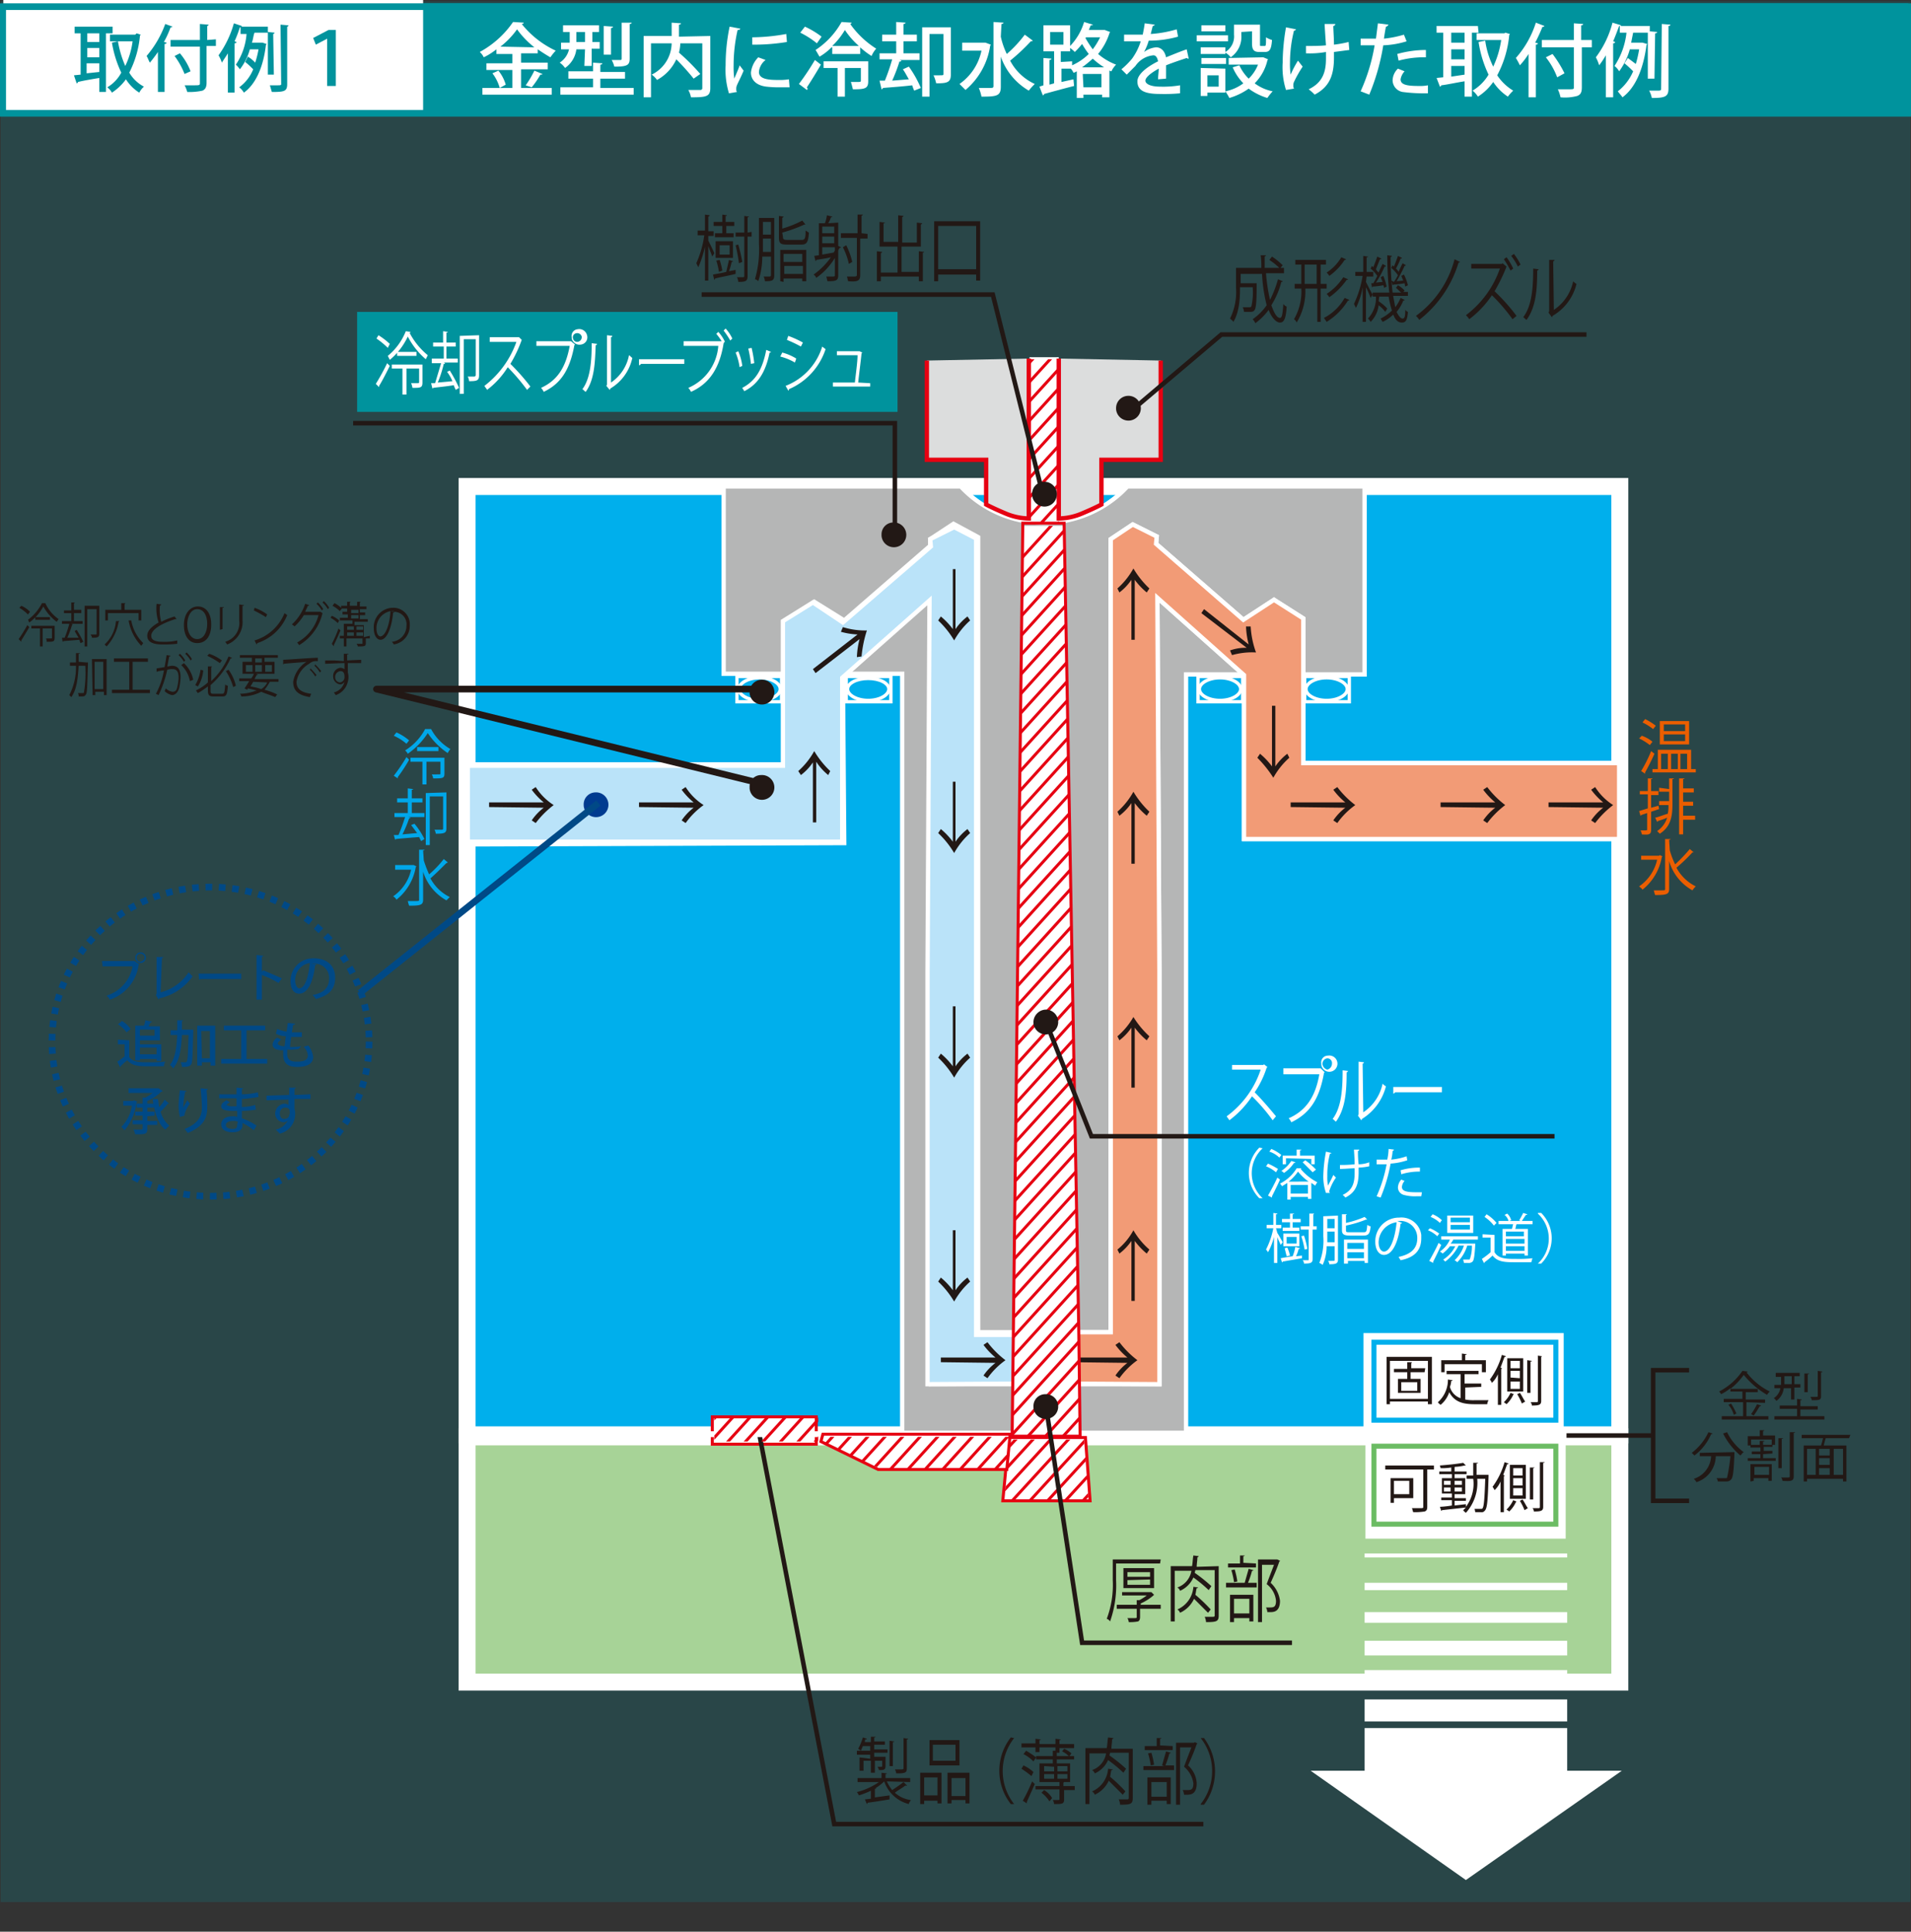 <svg xmlns="http://www.w3.org/2000/svg" xmlns:xlink="http://www.w3.org/1999/xlink" viewBox="0 0 286.8 289.85"><rect x="0" y="0" width="286.8" height="289.85" fill="#333333" stroke="none"/><defs><style>.a,.ab,.ac,.ad,.ae,.ag,.ah,.ai,.g,.j,.l,.p,.r,.u,.w{fill:none;}.b{opacity:0.2;}.c{clip-path:url(#a);}.d{fill:#00939d;}.e{fill:#221815;}.f{fill:#00afec;}.ab,.ae,.g,.l,.u{stroke:#fff;}.g{stroke-width:2.55px;}.h{fill:#a7d397;}.i{fill:#fff;}.j,.p,.w{stroke:#e60012;}.j{stroke-width:0.45px;}.k{fill:#b5b6b6;}.l,.p{stroke-width:0.65px;}.m{fill:#f29b76;}.n{fill:#bae3f9;}.o{fill:#dcdddd;}.q{fill:#003b90;}.ai,.r{stroke:#221815;}.r{stroke-width:0.68px;}.s{fill:#00a7ea;}.t{fill:#eb5e00;}.u{stroke-width:0.87px;}.v{clip-path:url(#b);}.w{stroke-width:0.44px;}.x{clip-path:url(#c);}.y{clip-path:url(#d);}.z{clip-path:url(#e);}.aa{clip-path:url(#f);}.ab,.ac,.ad{stroke-width:0.75px;}.ac{stroke:#00afec;}.ad{stroke:#6cbc64;}.ae{stroke-width:0.5px;}.af{fill:#004986;}.ag,.ah{stroke:#004986;stroke-miterlimit:10;}.ag{stroke-dasharray:1 1;}.ai{stroke-linecap:round;stroke-linejoin:round;}</style><clipPath id="a"><rect class="a" x="0.1" y="0.2" width="286.6" height="285.2"/></clipPath><clipPath id="b"><rect class="a" x="107.2" y="212.6" width="15.6" height="3.7"/></clipPath><clipPath id="c"><rect class="a" x="154.5" y="53.9" width="4.4" height="24.5"/></clipPath><clipPath id="d"><polygon class="a" points="123.9 215.6 123.6 216.7 132.2 220.4 151.4 220.4 151.6 215.6 123.9 215.6"/></clipPath><clipPath id="e"><polygon class="a" points="156.8 78.9 153.6 78.9 151.9 215.9 162.2 215.9 161.9 200 159.7 78.9 156.8 78.9"/></clipPath><clipPath id="f"><polygon class="a" points="151.6 216 150.7 225.3 163.4 225.3 162.7 216 151.6 216"/></clipPath></defs><g class="b"><g class="c"><rect class="d" x="0.1" y="0.2" width="286.6" height="285.2"/></g></g><path class="e" d="M106.3,36.1c.2.4.8,1.6.9,1.9l-.3.5c-.1-.3-.4-1-.6-1.6v5.2h-.5V37a16,16,0,0,1-1,3.1l-.3-.6a15.51,15.51,0,0,0,1.2-4.2h-1v-.7h1.1V32.2l.7.1c0,.1,0,.1-.2.2v2.2h.8v.7h-.8Zm3.7,3.1c0,.1-.1.1-.2.1a7.37,7.37,0,0,1-.4,1.4l1-.2v.6c-1.2.3-2.4.5-3.1.7,0,.1,0,.1-.1.2l-.2-.8c.5-.1,1.2-.2,2-.4.1-.5.3-1.3.4-1.8ZM108.4,35V33.9h-1.3v-.6h1.3V32.2l.7.1c0,.1-.1.1-.2.1v.9h1.3v.6H109V35h1.1v.6h-2.8V35Zm1.6,1.2v2.5h-2.6V36.2ZM108,39a9.36,9.36,0,0,1,.4,1.6l-.5.2a10.46,10.46,0,0,0-.4-1.7Zm1.5-.8V36.8H108v1.4Zm3.3-3.4v.7h-.6v5.9c0,.8-.3.9-1.4.9a1.85,1.85,0,0,0-.2-.7h.9c.1,0,.2,0,.2-.2V35.5h-1.3v-.6h1.3V32.4l.7.1c0,.1-.1.1-.2.1v2.3l.6-.1Zm-2,1.9a24.37,24.37,0,0,1,.6,2.6l-.5.2a25.58,25.58,0,0,0-.5-2.7Z"/><path class="e" d="M116.2,32.6v8.7c0,.8-.3.9-1.4.9a1.85,1.85,0,0,0-.2-.7h.6c.4,0,.5,0,.5-.2V38.5h-1.3a11.48,11.48,0,0,1-.6,3.7.85.85,0,0,0-.5-.3,15.73,15.73,0,0,0,.6-5.3V32.7h2.3Zm-1.7,3.9v1.3h1.2v-2h-1.2Zm1.2-3.2h-1.2v1.9h1.2Zm1.8,2.2c0,.4.1.5.7.5h2.1c.5,0,.6-.2.6-1.4.2.1.3.2.5.3-.1,1.4-.3,1.8-1.1,1.8h-2.2c-1,0-1.2-.2-1.2-1.1V32.4l.7.1c0,.1-.1.1-.2.2v1.6a15.66,15.66,0,0,0,3-1.2l.5.6h-.2a21.9,21.9,0,0,1-3.3,1.2Zm-.4,6.7V37.5H121v4.7h-.6v-.4h-2.8v.5Zm3.3-4.1h-2.8v1.2h2.8Zm-2.7,3h2.8V39.9h-2.8Z"/><path class="e" d="M125.8,33.4v3.5l.4.2c0,.1-.1.1-.2.1-.1.2-.2.3-.2.5v3.6c0,.8-.3.9-1.6.9-.1-.2-.1-.5-.2-.7h.7c.5,0,.6,0,.6-.2V38.7a10,10,0,0,1-2.8,3,1,1,0,0,0-.4-.5,10.7,10.7,0,0,0,2.6-2.6c-.8.2-1.6.3-2.2.4,0,.1,0,.1-.1.2l-.2-.8.7-.1V33.5h.9a5.27,5.27,0,0,0,.3-1.2l.8.2c0,.1-.1.1-.2.1a3.55,3.55,0,0,1-.4.9Zm-.6.6h-1.8v1h1.8Zm0,2.5v-1h-1.8v1Zm-1.8.6v1.1l1.7-.3c.1-.1.1-.2.2-.3v-.5Zm6.8-2v.7h-1.1v5.5c0,.9-.5,1-1.8.9-.1-.2-.1-.5-.2-.7h.7c.7,0,.8,0,.8-.3V35.7h-2.4V35h2.5V32.2h.8c0,.1-.1.1-.2.2V35ZM127,36.8a10.64,10.64,0,0,1,.9,2.5l-.5.3a10.64,10.64,0,0,0-.9-2.5Z"/><path class="e" d="M137.9,37.7l.8.1c0,.1-.1.1-.2.1v4.3h-.6v-.7h-5.7v.7h-.6V37.7l.8.1c0,.1-.1.1-.2.2v2.9h2.5V37H132V33.3l.8.1c0,.1-.1.1-.2.1v2.8h2.2v-4l.8.1c0,.1-.1.1-.2.2v3.8h2.2v-3l.8.1c0,.1-.1.1-.2.2V37h-2.9v3.8h2.6Z"/><path class="e" d="M140.2,33.2h6.9v8.9h-.6v-.9h-5.7v1h-.6v-9Zm.6,7.2h5.7V33.9h-5.7Z"/><rect class="f" x="70.1" y="73" width="173" height="142.3"/><rect class="g" x="70.1" y="73" width="173" height="142.3"/><rect class="h" x="70.1" y="215.6" width="173" height="36.8"/><rect class="g" x="70.1" y="215.6" width="173" height="36.8"/><path class="e" d="M133.1,267.3a5.67,5.67,0,0,0,.8,1.3c.6-.4,1.2-.8,1.7-1.2l.5.5c0,.1-.1.1-.2,0-.5.4-1.1.7-1.6,1.1a4.42,4.42,0,0,0,2.4,1.1c-.1.2-.3.4-.3.6a5.27,5.27,0,0,1-3.7-3.4,6.42,6.42,0,0,1-1.3,1h.1c0,.1-.1.1-.2.1v1.3l2.2-.3v.6c-1.2.2-2.5.4-3.3.5,0,.1,0,.1-.1.2l-.3-.7.9-.1v-1.2a13.36,13.36,0,0,1-1.8.7,2.19,2.19,0,0,0-.3-.5,9.88,9.88,0,0,0,3.3-1.5h-3.2v-.6h3.6V266l.8.1c0,.1-.1.1-.2.1v.6h3.7v.6Zm-2.5-3.4v-.6h-2v-.6h2V262h-1.1c-.1.2-.2.5-.3.7-.1-.1-.3-.2-.4-.3a8.65,8.65,0,0,0,.7-1.7l.6.2c0,.1-.1.1-.2.1s-.1.3-.1.4h.9v-.8h.7c0,.1-.1.1-.2.1v.6h1.6v.5h-1.6v.7h2v.5h-2v.6h1.7V265c0,.6-.3.6-1,.6,0-.2-.1-.3-.2-.5h.5c.2,0,.2,0,.2-.1v-.8h-1.1V266h-.6v-1.8h-1.1v1.5H129v-2Zm3.6-2.6c0,.1-.1.1-.2.1V265h-.5v-3.8Zm2.1-.4c0,.1-.1.1-.2.1v4.3c0,.7-.2.8-1.6.8a1.42,1.42,0,0,0-.2-.6h.8c.4,0,.5,0,.5-.2v-4.5Z"/><path class="e" d="M138.1,270.7V266h3.2v4.6h-.6v-.4h-2v.5Zm2.6-4h-2v2.7h2Zm3.3-5.6v3.8h-4.5v-3.8Zm-.6,3.1v-2.4H140v2.4Zm-1.2,1.8h3.3v4.6h-.6v-.5h-2.1v.5h-.6Zm.6,3.5h2.1v-2.7h-2.1Z"/><path class="e" d="M152.2,260.8a8,8,0,0,0,0,9.9h-.5a8.11,8.11,0,0,1,0-10l.5.1Z"/><path class="e" d="M154.8,266.5a14.31,14.31,0,0,0-1.5-1.1l.3-.5a5.6,5.6,0,0,1,1.5,1Zm6.5,1.5v.6h-1.6V270c0,.7-.3.7-1.5.7a1.42,1.42,0,0,0-.2-.6h.6c.4,0,.4,0,.4-.2v-1.4h-3.6V268H159v-.6h-3v-2.8h2V264h-2.5v-.5H158v-.8h.4v-.5H156v.7h-.6v-.7h-2.1v-.6h2.1v-.7l.8.1c0,.1-.1.1-.2.1v.6h2.4v-.8l.8.1c0,.1-.1.1-.2.1v.6h2.2v.6H159v.7h-.4v.5h1.8a3.59,3.59,0,0,0-1-.7l.3-.4a4.13,4.13,0,0,1,1.1.7l-.3.4h.7v.5h-2.6v.6h2v2.8h-.9l-.1.1v.5Zm-7.8,2.2a25.91,25.91,0,0,0,1.4-2.9l.4.4c-.4.9-.9,2-1.2,2.7v.2Zm.5-7.5a13,13,0,0,1,1.5,1l-.4.6a5.83,5.83,0,0,0-1.5-1.1Zm2.7,5.9a3.45,3.45,0,0,1,1.2,1.2l-.4.5a4.89,4.89,0,0,0-1.2-1.3Zm0-3.6v.8h1.5v-.7Zm0,1.2v.7h1.5v-.7Zm3.5-1.2h-1.5v.8h1.5Zm0,1.9v-.7h-1.5v.7Z"/><path class="e" d="M170,262.4v7.4c0,.9-.3,1-1.9,1a2.35,2.35,0,0,0-.2-.8h1c.5,0,.5,0,.5-.3V263h-2.8c0,.1-.1.3-.1.4a24.33,24.33,0,0,1,2.5,2l-.4.6a21.1,21.1,0,0,0-2.3-1.9,3.9,3.9,0,0,1-2,2,1,1,0,0,0-.4-.5,3.18,3.18,0,0,0,2.1-2.5h-2.5v7.6h-.6v-8.4h3.2c.1-.5.1-1.1.2-1.6l.8.1c0,.1-.1.1-.2.2,0,.5-.1.9-.1,1.4Zm-3,3.1c0,.1-.1.1-.2.1-.1.3-.1.6-.2,1a23.91,23.91,0,0,1,2.3,2.2l-.4.5-2.1-2.1a4.29,4.29,0,0,1-2.1,2.1,1,1,0,0,0-.4-.5,4,4,0,0,0,2.4-3.4Z"/><path class="e" d="M174.4,264.9l.6-2.1.7.2c0,.1-.1.1-.2.1a12.66,12.66,0,0,1-.6,1.8h1.3v.7h-4.6V265h3.1ZM176,262v.6h-4.2V262h1.8v-1.2h.7c0,.1-.1.1-.2.1v1Zm-3.8,8.8v-4.1h3.5v4h-.6v-.5h-2.3v.6Zm.6-7.8a11.63,11.63,0,0,1,.4,1.8l-.5.1a11.63,11.63,0,0,0-.4-1.8Zm2.3,4.4h-2.3v2.2h2.3Zm4.2-6,.4.2a.1.1,0,0,1-.1.1c-.3.9-.8,2.1-1.3,3.2a3.87,3.87,0,0,1,1.3,2.7c0,1.7-1,1.7-1.5,1.7h-.4a1.85,1.85,0,0,0-.2-.7h.6c.6,0,1,0,1-1a3.94,3.94,0,0,0-1.4-2.5c.4-1.1.8-2.1,1.1-2.9h-1.7v8.6h-.6v-9.3h2.7Z"/><path class="e" d="M180.2,270.7a8,8,0,0,0,0-9.9h.5a8.4,8.4,0,0,1,0,10h-.5Z"/><rect class="i" x="106.9" y="212.6" width="15.6" height="4.1"/><rect class="j" x="106.9" y="212.6" width="15.6" height="4.1"/><rect class="i" x="154.5" y="53.6" width="4.4" height="24.5"/><path class="e" d="M190,41a27.61,27.61,0,0,0,.6,4,16.59,16.59,0,0,0,1.2-3.1l.7.3c0,.1-.1.1-.2.1a12,12,0,0,1-1.5,3.5c.4,1.1.8,1.9,1.3,1.9.3,0,.4-.6.5-2.1a1,1,0,0,0,.5.4c-.1,1.8-.4,2.4-1,2.4s-1.3-.8-1.7-1.9a9.48,9.48,0,0,1-2,2,2.09,2.09,0,0,0-.4-.6,8.38,8.38,0,0,0,2.1-2.1,24.22,24.22,0,0,1-.7-4.7h-3.2v1.4h2.4v.2c0,2.6-.1,3.5-.3,3.8s-.4.3-.9.3h-.7a1.85,1.85,0,0,0-.2-.7h1a.37.37,0,0,0,.3-.1,9.47,9.47,0,0,0,.2-2.9h-1.9c0,1.1,0,3.6-1,5.2-.1-.2-.3-.3-.5-.5a9,9,0,0,0,.9-4.6v-3h3.8a12.1,12.1,0,0,0-.1-1.9h.8c0,.1-.1.1-.2.2v1.7h2.9V41Zm.9-2.5a10.1,10.1,0,0,1,1.6,1.3l-.4.5a10.1,10.1,0,0,0-1.6-1.3Z"/><path class="e" d="M199.1,43.3h-.9v5h-.5v-5h-1.8a9,9,0,0,1-1.3,5.1,1,1,0,0,0-.4-.5,8.26,8.26,0,0,0,1.1-4.6h-1v-.7h1V39.7h-.9V39H199v.7h-.8v2.9h.9Zm-3.3-.7h1.8V39.7h-1.8Zm6.7,2.4c0,.1-.1.1-.2.1a9.79,9.79,0,0,1-3.2,3.2c-.1-.2-.3-.4-.4-.6a7.47,7.47,0,0,0,3.1-3Zm-.5-6.1c0,.1-.1.1-.2.1a8.76,8.76,0,0,1-2.3,2.4,2.18,2.18,0,0,0-.4-.5,6.89,6.89,0,0,0,2.2-2.3Zm.3,3c0,.1-.1.1-.2.1a10.7,10.7,0,0,1-2.6,2.6,2.18,2.18,0,0,0-.4-.5,8.51,8.51,0,0,0,2.5-2.5Z"/><path class="e" d="M205,42.3c.2.4.8,1.6,1,1.9l-.3.5a15.78,15.78,0,0,0-.7-1.6v5.2h-.5V43.1a11.24,11.24,0,0,1-1,3.1l-.3-.6a15.73,15.73,0,0,0,1.3-4.2h-1.1v-.6h1.2V38.4l.7.1c0,.1,0,.1-.2.1v2.2h1v.7h-1Zm4.1,2.2c.1.5.2,1.1.3,1.6a6.38,6.38,0,0,0,.8-1.4l.6.3c0,.1-.1.1-.2.1a5.85,5.85,0,0,1-1,1.7c.3.6.6,1,.9,1s.4-.3.4-1.3c.1.1.3.3.4.3-.1,1.2-.3,1.6-.9,1.6s-1-.4-1.3-1.2a5.72,5.72,0,0,1-1.6,1.1c-.1-.2-.2-.3-.3-.5a6.57,6.57,0,0,0,1.7-1.2,16,16,0,0,1-.5-2.1H207l-.1.7a6.89,6.89,0,0,1,1.3,1.1l-.3.5a4.74,4.74,0,0,0-1-1,4.2,4.2,0,0,1-1.2,2.5,1.76,1.76,0,0,0-.4-.5,4.51,4.51,0,0,0,1.2-3.3H206v-.6h2.5a51.15,51.15,0,0,1-.3-5.6l.7.1c0,.1-.1.1-.2.2a45.78,45.78,0,0,0,.3,5.3h1.3c-.3-.2-.5-.5-.8-.7l.3-.4a3.92,3.92,0,0,1,1,.8l-.2.2h.7v.6h-2.2Zm-3.3-2h.3a10.91,10.91,0,0,0,.6-1.1,5.24,5.24,0,0,0-1-1.1l.2-.4.2.2c.2-.5.4-1,.6-1.6l.6.3c0,.1-.1.1-.2.1l-.6,1.5a2.18,2.18,0,0,0,.4.5c.2-.5.4-.9.6-1.3l.5.3c0,.1-.1.1-.2.1a14.14,14.14,0,0,1-1.3,2.4l1-.1c-.1-.2-.2-.5-.3-.7l.4-.2a7.49,7.49,0,0,1,.5,1.6l-.4.2a.6.6,0,0,0-.1-.4,11.55,11.55,0,0,1-1.6.2c0,.1,0,.1-.1.1Zm3.4-.2a8.79,8.79,0,0,0,.6-1,5.24,5.24,0,0,0-1-1.1l.2-.4.2.2c.2-.5.4-1,.6-1.6l.6.3c0,.1-.1.1-.2.1a10.09,10.09,0,0,1-.7,1.5,1.76,1.76,0,0,1,.4.5c.2-.5.4-.9.6-1.3l.5.3a.35.35,0,0,1-.2.1,25.32,25.32,0,0,1-1.2,2.3l1-.1c-.1-.2-.2-.5-.3-.7l.4-.2a7.58,7.58,0,0,1,.6,1.6l-.4.2a4.33,4.33,0,0,1-.1-.5,12.77,12.77,0,0,1-1.7.2.1.1,0,0,1-.1.1l-.2-.7Z"/><path class="e" d="M219.1,39.3c0,.1-.1.1-.2.1A17.17,17.17,0,0,1,213,48a2.65,2.65,0,0,0-.5-.6,15.25,15.25,0,0,0,5.8-8.5Z"/><path class="e" d="M226.1,40c0,.1-.1.1,0,0a25.28,25.28,0,0,1-1.8,3.7,29.07,29.07,0,0,1,3.3,3.7l-.6.5a26.73,26.73,0,0,0-3.1-3.6,14.56,14.56,0,0,1-3.4,3.6,2.65,2.65,0,0,0-.5-.6,14.86,14.86,0,0,0,5.1-7h-4.3v-.7h4.6l.1-.1Zm0-1.4a9.5,9.5,0,0,1,1,1.7l-.4.3a15.05,15.05,0,0,0-1-1.7Zm1.1-.5a8.64,8.64,0,0,1,1,1.6l-.4.3a8.64,8.64,0,0,0-1-1.6Z"/><path class="e" d="M230.9,40.4a.22.22,0,0,1-.2.2c0,2.9-.2,5.5-1.6,7.4-.2-.1-.3-.3-.5-.4,1.3-1.7,1.5-4.4,1.5-7.3Zm2.3,6.1a6.85,6.85,0,0,0,2.9-4.3,1.76,1.76,0,0,0,.5.4,7.62,7.62,0,0,1-3.6,4.8.35.35,0,0,1-.1.2l-.5-.7.1-.2V39h.8a.22.22,0,0,1-.2.2Z"/><path class="k" d="M108.6,73h35.6a17.09,17.09,0,0,0,24.2.8l.8-.8h35.6v28.2H178V215H135.4V101.1H108.6Z"/><path class="l" d="M108.6,73h35.6a17.09,17.09,0,0,0,24.2.8l.8-.8h35.6v28.2H178V215H135.4V101.1H108.6Z"/><polyline class="l" points="70.4 114.7 117.9 114.7 117.9 93.3 122.2 90.3 126.7 93.1 139.6 81.9 139.6 80.9 143.1 78.6 146.8 80.6 146.8 199.9 166.7 199.9 166.7 80.9 170 78.7 173.6 80.5 173.5 81.6 186.6 93 191.2 90 195.6 92.8 195.6 114.5 243 114.5 243 125.9 186.7 125.9 186.7 101.3 173.7 89.7 174 145.7 174 207.7 139.7 207.7 139.7 89.6 126.5 101.6 126.7 126.5 70.4 126.7 70.4 115"/><polygon class="m" points="157.5 199.9 166.7 199.9 166.7 80.9 170 78.7 173.6 80.5 173.5 81.6 186.6 93 191.2 90 195.6 92.8 195.6 114.5 243 114.5 243 125.9 186.7 125.9 186.7 101.3 173.7 89.7 174 145.7 174 207.7 157.5 207.6 157.5 199.9"/><polygon class="l" points="157.5 199.9 166.7 199.9 166.7 80.9 170 78.7 173.6 80.5 173.5 81.6 186.6 93 191.2 90 195.6 92.8 195.6 114.5 243 114.5 243 125.9 186.7 125.9 186.7 101.3 173.7 89.7 174 145.7 174 207.7 157.5 207.6 157.5 199.9"/><polygon class="n" points="155.6 200.3 146.5 200.3 146.5 80.8 143.2 79.1 139.6 80.9 139.7 82 126.5 93.4 122 90.4 117.5 93.2 117.5 114.9 70.2 114.9 70.2 126.3 126.4 126.3 126.4 101.7 139.5 90.1 139.2 146.1 139.2 207.7 155.6 207.6 155.6 200.3"/><polygon class="l" points="155.6 200.3 146.5 200.3 146.5 80.8 143.2 79.1 139.6 80.9 139.7 82 126.5 93.4 122 90.4 117.5 93.2 117.5 114.9 70.2 114.9 70.2 126.3 126.4 126.3 126.4 101.7 139.5 90.1 139.2 146.1 139.2 207.7 155.6 207.6 155.6 200.3"/><path class="o" d="M139.1,54.1V69H148v6.7s.9.5,2.8,1.3a9.37,9.37,0,0,0,3.6.8v-24"/><path class="p" d="M139.1,54.1V69H148v6.7s.9.5,2.8,1.3a9.37,9.37,0,0,0,3.6.8v-24"/><path class="o" d="M174.2,54.1V69h-8.9v6.7s-.9.5-2.8,1.3a9.37,9.37,0,0,1-3.6.8v-24"/><path class="p" d="M174.2,54.1V69h-8.9v6.7s-.9.5-2.8,1.3a9.37,9.37,0,0,1-3.6.8v-24"/><path class="e" d="M134,78.4a1.86,1.86,0,1,1-1.7,2v-.2A1.77,1.77,0,0,1,134,78.4Z"/><path class="q" d="M89.3,118.9a1.86,1.86,0,1,1-1.7,2v-.1a1.79,1.79,0,0,1,1.7-1.9Z"/><polyline class="r" points="134.3 79.9 134.3 63.5 53 63.5"/><path class="i" d="M190.2,160.1a.1.1,0,0,1-.1.1,14.06,14.06,0,0,1-1.8,3.7c1.1,1.1,2.2,2.4,3.2,3.6l-.5.6a26.73,26.73,0,0,0-3.1-3.6,14.56,14.56,0,0,1-3.4,3.6c-.1-.2-.3-.4-.4-.6a14.22,14.22,0,0,0,5.1-7h-4.3v-.7h4.7l.1-.1Z"/><path class="i" d="M192.6,160.3h5.6l.6.6-.1.1c-.7,4-2.2,6.1-4.9,7.4a2.09,2.09,0,0,0-.4-.6c2.5-1.1,4-3.1,4.6-6.6h-5.4v-.9Zm6.7-1.9a1.22,1.22,0,1,1-1,1.4v-.2a1,1,0,0,1,1-1.2Zm.6,1.2a.71.71,0,0,0-.7-.8.82.82,0,0,0-.7,1,1,1,0,0,0,.7.7.93.93,0,0,0,.7-.9Z"/><path class="i" d="M202.3,160.7a.22.22,0,0,1-.2.2c0,2.9-.2,5.5-1.6,7.4-.2-.1-.3-.3-.5-.4,1.3-1.7,1.5-4.4,1.5-7.3Zm2.3,6.2a6.85,6.85,0,0,0,2.9-4.3,1.76,1.76,0,0,0,.5.4,8.09,8.09,0,0,1-3.6,4.9.35.35,0,0,1-.1.2l-.5-.7.1-.2v-7.9l.8.1a.22.22,0,0,1-.2.2Z"/><path class="i" d="M209.1,163.1h7.3v.8h-7c-.1.1-.2.2-.3.2Z"/><path class="e" d="M174.1,234.6h-6.6v2.5a16.38,16.38,0,0,1-.9,6.2,1,1,0,0,0-.5-.4,14.4,14.4,0,0,0,.9-5.8V234h7.2Zm.1,6.2v.6h-3.1v1.2c0,.4-.1.6-.3.7a6.6,6.6,0,0,1-1.4.1,1.42,1.42,0,0,0-.2-.6h.9c.5,0,.5,0,.5-.2v-1.2h-3v-.6h3v-.7h.4a6.73,6.73,0,0,0,1.1-.7h-3.7v-.5h4.4l.4.4-.1.1a7.61,7.61,0,0,1-1.9,1.2v.2Zm-1-2.5h-4.6v-3h4.6Zm-4-2.4v.7h3.4v-.7Zm0,1.2v.7h3.4V237Z"/><path class="e" d="M182.9,235v7.4c0,.9-.3,1-1.9,1a2.35,2.35,0,0,0-.2-.8h1c.5,0,.5,0,.5-.3v-6.7h-2.9l-.1.4a24.33,24.33,0,0,1,2.5,2l-.4.6a21.1,21.1,0,0,0-2.3-1.9,3.9,3.9,0,0,1-2,2,1,1,0,0,0-.4-.5,3.18,3.18,0,0,0,2.1-2.5h-2.5v7.6h-.6V235h3.2c.1-.5.1-1.1.2-1.6l.8.1c0,.1-.1.1-.2.2,0,.5-.1.9-.1,1.4Zm-3.1,3.2c0,.1-.1.1-.2.1-.1.3-.1.6-.2,1a23.91,23.91,0,0,1,2.3,2.2l-.4.5-2.1-2.1a4.29,4.29,0,0,1-2.1,2.1,1,1,0,0,0-.4-.5,4,4,0,0,0,2.4-3.4Z"/><path class="e" d="M186.8,237.5l.6-2.1.7.2c0,.1-.1.1-.2.1a12.66,12.66,0,0,1-.6,1.8h1.3v.7H184v-.7h2.8Zm1.7-2.9v.6h-4.2v-.6h1.8v-1.2h.7c0,.1-.1.1-.2.1v1Zm-3.9,8.8v-4.1h3.5v4h-.6v-.5h-2.3v.6Zm.7-7.9a11.63,11.63,0,0,1,.4,1.8l-.5.1a11.63,11.63,0,0,0-.4-1.8Zm2.2,4.4h-2.3v2.2h2.3Zm4.2-5.9.4.2a.1.1,0,0,1-.1.1c-.3.9-.8,2.1-1.3,3.2a4.43,4.43,0,0,1,1.4,2.7c0,1.7-1,1.7-1.5,1.7h-.4a1.85,1.85,0,0,0-.2-.7h.5c.6,0,1,0,1-1a3.55,3.55,0,0,0-1.4-2.5c.4-1.1.8-2.1,1.1-2.9h-1.8v8.6h-.6V234h2.9Z"/><path class="s" d="M59.1,116.4a27.5,27.5,0,0,0,1.9-2.8l.4.4a23.26,23.26,0,0,1-1.7,2.6v.2Zm.4-6.5a7.61,7.61,0,0,1,1.9,1.2l-.4.5a7.61,7.61,0,0,0-1.9-1.2Zm5.2-.5c0,.1-.1.1,0,0a7.62,7.62,0,0,0,2.9,3,2.09,2.09,0,0,0-.4.6,10.71,10.71,0,0,1-3-3,11.07,11.07,0,0,1-3,3.1,1.76,1.76,0,0,0-.4-.5,8.37,8.37,0,0,0,3-3.2Zm2,4.3v2.4c0,.7-.3.7-1.7.7a1.42,1.42,0,0,0-.2-.6h.6c.7,0,.7,0,.7-.1v-1.8H64v3.4h-.6v-3.4H61.6v-.6Zm-4.1-1.6h3.2v.6H62.6Z"/><path class="s" d="M62.6,125l-.9-1.2.5-.2a11.35,11.35,0,0,1,1.5,2.3l-.5.3-.3-.6c-1.3.1-2.6.2-3.5.3a.1.1,0,0,1-.1.1l-.2-.7h.7c.4-.9.7-1.8,1-2.7H59.2V122h2v-1.6H59.6v-.6h1.6v-1.5l.8.1c0,.1-.1.1-.2.1v1.3h1.6v.6H61.8V122h1.9v.6H61.3l.3.1c0,.1-.1.1-.2.1a17.25,17.25,0,0,1-1,2.4Zm4.4-6.1v5.4c0,.7-.3.8-1.6.8a1.42,1.42,0,0,0-.2-.6h1.1c.1,0,.2,0,.2-.2v-4.8h-2v7.3h-.6V119Z"/><path class="s" d="M62.1,129.8l.4.2-.1.1a8,8,0,0,1-2.9,4.9,1.21,1.21,0,0,0-.5-.5,6.59,6.59,0,0,0,2.7-4H59.3v-.7Zm1.5-.7a18,18,0,0,0,.8,2.1,15.84,15.84,0,0,0,2.2-2.3l.6.5c-.1.1-.1.1-.2.1-.8.8-1.6,1.6-2.4,2.3a6.54,6.54,0,0,0,2.9,2.8l-.5.5a7.48,7.48,0,0,1-3.5-4.3V135c0,.8-.4.9-2.1.9a6.37,6.37,0,0,1-.2-.7h.9c.8,0,.8,0,.8-.2v-7.5h.8c0,.1,0,.1-.2.1l.1,1.5Z"/><path class="t" d="M246.4,110.4a5.07,5.07,0,0,1,1.6.9l-.4.5a8.64,8.64,0,0,0-1.6-1Zm-.1,5.3a21,21,0,0,0,1.5-3l.5.4c-.4.9-.9,1.9-1.4,2.8v.2Zm.6-7.8a8.64,8.64,0,0,1,1.6,1l-.4.5a8.64,8.64,0,0,0-1.6-1Zm6.9,7.5h.7v.5H248v-.5h.8v-2.9h5Zm-.3-7.2v3.5h-4.4v-3.5Zm-4.2,4.9v2.3h1v-2.3Zm3.6-3.4v-1h-3.2v1Zm0,1.5v-1h-3.2v1Zm-1.1,1.9h-1v2.3h1Zm1.4,0h-1v2.3h1Z"/><path class="t" d="M249,121.4l-1.2.4v2.7c0,.7-.3.8-1.4.7a1.42,1.42,0,0,0-.2-.6h.6c.4,0,.4,0,.4-.2V122l-.9.3a.1.1,0,0,1-.1.1l-.2-.7,1.3-.4v-2.1h-1.2v-.5h1.2v-1.9h.7c0,.1-.1.1-.2.1v1.8h1.1v.6h-1.1v1.9l1.1-.3Zm1.5-3v-1.6h.7c0,.1,0,.1-.2.1v3.7c0,1.8-.2,3.4-1.9,4.5l-.4-.4a3.7,3.7,0,0,0,1.5-2,12.13,12.13,0,0,1-1.4.5c0,.1,0,.1-.1.1l-.3-.6c.5-.1,1.2-.4,1.9-.6a5.7,5.7,0,0,0,.1-1.3H249v-.6h1.5v-1.4H249v-.6Zm3.9,4v.6h-1.8v2.2H252v-8.4h.8c0,.1-.1.1-.2.1v1.4h1.6v.6h-1.6v1.4h1.5v.6h-1.5v1.5Z"/><path class="t" d="M249.1,128.3l.4.2-.1.1a8,8,0,0,1-2.9,4.9c-.1-.2-.3-.3-.5-.5a6.59,6.59,0,0,0,2.7-4h-2.4v-.6H249Zm1.5-.7a13.06,13.06,0,0,0,.8,2.1,23.91,23.91,0,0,0,2.2-2.3l.6.5H254a26.08,26.08,0,0,1-2.4,2.3,6.54,6.54,0,0,0,2.9,2.8,3.17,3.17,0,0,0-.5.6,7.38,7.38,0,0,1-3.5-4.4v4.2c0,.8-.4.9-2.1.9a6.37,6.37,0,0,1-.2-.7h.9c.8,0,.8,0,.8-.2v-7.5h.8c0,.1,0,.1-.2.1Z"/><path class="e" d="M73.4,121.1v-.7h8.2a10.71,10.71,0,0,1-1.8-1.9l.6-.4a8.7,8.7,0,0,0,2.7,2.7,13.81,13.81,0,0,0-2.7,2.7l-.6-.4a8.13,8.13,0,0,1,1.8-1.9Z"/><path class="e" d="M95.9,121.1v-.7h8.2a10.71,10.71,0,0,1-1.8-1.9l.6-.4a8.7,8.7,0,0,0,2.7,2.7,11.53,11.53,0,0,0-2.7,2.7l-.6-.4a8.13,8.13,0,0,1,1.8-1.9Z"/><path class="e" d="M141.2,204.4v-.7h8.2a10.71,10.71,0,0,1-1.8-1.9l.6-.4a13.81,13.81,0,0,0,2.7,2.7,11.53,11.53,0,0,0-2.7,2.7l-.6-.4a8.13,8.13,0,0,1,1.8-1.9Z"/><path class="e" d="M161,204.4v-.7h8.2a10.71,10.71,0,0,1-1.8-1.9l.6-.4a13.81,13.81,0,0,0,2.7,2.7,11.53,11.53,0,0,0-2.7,2.7l-.6-.4a8.13,8.13,0,0,1,1.8-1.9Z"/><path class="e" d="M122.6,123.4H122v-9a8.13,8.13,0,0,1-1.8,1.9l-.4-.6a11.33,11.33,0,0,0,2.4-3,13.76,13.76,0,0,0,2.4,3l-.3.6a8.6,8.6,0,0,1-1.8-2v9.1Z"/><path class="e" d="M142.8,85.4h.6v9a8.13,8.13,0,0,1,1.8-1.9l.4.6a11.33,11.33,0,0,0-2.4,3,13.76,13.76,0,0,0-2.4-3l.4-.6a10.71,10.71,0,0,1,1.8,1.9v-9Z"/><path class="e" d="M142.8,117.3h.6v9a8.13,8.13,0,0,1,1.8-1.9l.4.6a11.33,11.33,0,0,0-2.4,3,13.76,13.76,0,0,0-2.4-3l.4-.6a10.71,10.71,0,0,1,1.8,1.9v-9Z"/><path class="e" d="M142.8,151h.6v9a8.13,8.13,0,0,1,1.8-1.9l.4.6a11.33,11.33,0,0,0-2.4,3,13.76,13.76,0,0,0-2.4-3l.4-.6A10.71,10.71,0,0,1,143,160v-9Z"/><path class="e" d="M142.8,184.6h.6v9a8.13,8.13,0,0,1,1.8-1.9l.4.6a11.33,11.33,0,0,0-2.4,3,13.76,13.76,0,0,0-2.4-3l.4-.6a10.71,10.71,0,0,1,1.8,1.9v-9Z"/><path class="e" d="M170.4,195.2h-.6v-9a8.13,8.13,0,0,1-1.8,1.9l-.3-.6a9.55,9.55,0,0,0,2.4-2.9,11.26,11.26,0,0,0,2.4,2.9l-.4.6a10.71,10.71,0,0,1-1.8-1.9v9Z"/><path class="e" d="M170.4,163.2h-.6v-9a8.13,8.13,0,0,1-1.8,1.9l-.3-.6a10.92,10.92,0,0,0,2.4-2.9,13.74,13.74,0,0,0,2.4,2.9l-.4.6a10.71,10.71,0,0,1-1.8-1.9v9Z"/><path class="e" d="M170.4,129.6h-.6v-9.1a8.13,8.13,0,0,1-1.8,1.9l-.3-.6a11.33,11.33,0,0,0,2.4-3,13.76,13.76,0,0,0,2.4,3l-.4.6a10.71,10.71,0,0,1-1.8-1.9v9.1Z"/><path class="e" d="M170.4,96h-.6V87a8.13,8.13,0,0,1-1.8,1.9l-.3-.6a11.33,11.33,0,0,0,2.4-3,13.76,13.76,0,0,0,2.4,3l-.4.6a10.71,10.71,0,0,1-1.8-1.9v9Z"/><path class="e" d="M122.4,101l-.4-.6,6.7-5.2a10.86,10.86,0,0,1-2.5-.4l.3-.7a11.19,11.19,0,0,0,3.6.5,18,18,0,0,0-.8,3.9l-.7.1a12.59,12.59,0,0,1,.4-2.7Z"/><path class="e" d="M193.7,121.1v-.7h8.2a10.71,10.71,0,0,1-1.8-1.9l.6-.4a13.81,13.81,0,0,0,2.7,2.7,11.53,11.53,0,0,0-2.7,2.7l-.6-.4a8.13,8.13,0,0,1,1.8-1.9Z"/><path class="e" d="M216.2,121.1v-.7h8.2a10.71,10.71,0,0,1-1.8-1.9l.6-.4a13.81,13.81,0,0,0,2.7,2.7,13.81,13.81,0,0,0-2.7,2.7l-.6-.4a8.13,8.13,0,0,1,1.8-1.9Z"/><path class="e" d="M232.4,121.1v-.7h8.2a10.71,10.71,0,0,1-1.8-1.9l.6-.4a8.7,8.7,0,0,0,2.7,2.7,13.81,13.81,0,0,0-2.7,2.7l-.6-.4a8.13,8.13,0,0,1,1.8-1.9Z"/><path class="e" d="M190.8,105.9h.6V115a8.13,8.13,0,0,1,1.8-1.9l.3.6a11.33,11.33,0,0,0-2.4,3,17.55,17.55,0,0,0-2.4-3l.4-.6a10.71,10.71,0,0,1,1.8,1.9v-9.1Z"/><path class="e" d="M180.3,92l.4-.6,6.7,5.3A12.59,12.59,0,0,1,187,94h.7a13.55,13.55,0,0,0,.8,3.9,11.07,11.07,0,0,0-3.6.4l-.3-.7a6.9,6.9,0,0,1,2.5-.4Z"/><path class="i" d="M189.5,172.3a5.1,5.1,0,0,0-.2,7.3l.2.2H189a5.37,5.37,0,0,1,0-7.6l.5.1Z"/><path class="i" d="M190.3,174.6a10.93,10.93,0,0,1,1.5.8l-.3.5a5.43,5.43,0,0,0-1.5-.9Zm0,4.8c.5-.9,1-1.8,1.4-2.7l.4.3c-.4.9-.8,1.7-1.2,2.5v.2Zm.5-7a6,6,0,0,1,1.5.9l-.3.4a3.77,3.77,0,0,0-1.5-.9Zm2.4,5.1c-.3.2-.5.3-.8.5a1.38,1.38,0,0,0-.3-.4,6.14,6.14,0,0,0,2.5-2.3h.7a.1.1,0,0,1-.1.1,8.18,8.18,0,0,0,2.5,2,2.19,2.19,0,0,0-.3.5c-.2-.1-.4-.3-.6-.4v2.4h-.5v-.3h-2.6v.4h-.5Zm1.2-3.1c0,.1-.1.1-.2.1a5.36,5.36,0,0,1-1.5,1.5,1.38,1.38,0,0,0-.4-.3,5.36,5.36,0,0,0,1.5-1.5Zm-1.4-.6v.9h-.5v-1.3h2.1v-.9h.7c0,.1,0,.1-.2.1v.8h2.2v1.3h-.5v-.8Zm3.4,3.5a7.52,7.52,0,0,1-1.6-1.5,6.73,6.73,0,0,1-1.4,1.5Zm-2.7,1.8h2.6v-1.3h-2.6Zm3.3-3.2-1.5-1.5.4-.3a10.7,10.7,0,0,1,1.6,1.4Z"/><path class="i" d="M199.8,173c0,.1-.1.1-.2.1a12.67,12.67,0,0,0-.4,3.4,6.6,6.6,0,0,0,.1,1.4c.2-.4.6-1.1.8-1.6l.4.4a7.5,7.5,0,0,0-1,2,.37.37,0,0,0,.1.3H199a7.46,7.46,0,0,1-.4-2.6,22,22,0,0,1,.4-3.6Zm1.3,1.8a16.2,16.2,0,0,0,2.2-.1c0-.9-.1-2.1-.1-2.2h.8a.22.22,0,0,1-.2.2,15.56,15.56,0,0,0,.1,2,4.53,4.53,0,0,0,1.6-.3v.6a8.75,8.75,0,0,1-1.6.2v.7c0,1.8-.4,3-2,3.8-.1-.2-.3-.3-.4-.4,1.5-.7,1.8-1.8,1.8-3.3v-.7c-.5,0-1.5.1-2.2.1Z"/><path class="i" d="M211.2,174.1a10.08,10.08,0,0,1-2.5.5,24.61,24.61,0,0,1-1.5,5.1l-.6-.2a20.56,20.56,0,0,0,1.5-4.8h-1.5V174h1.6a8.75,8.75,0,0,0,.2-1.6l.8.1a.22.22,0,0,1-.2.2,6.88,6.88,0,0,1-.2,1.3,9.48,9.48,0,0,0,2.3-.5Zm2.1,5.4h-.7a6.15,6.15,0,0,1-1.9-.2,1.17,1.17,0,0,1-.9-1.1,1.85,1.85,0,0,1,.5-1.2l.5.2a1.49,1.49,0,0,0-.4.9c0,.6.6.8,2.1.8h.9Zm-3.1-3.9a9.67,9.67,0,0,1,2.9-.4v.6a9,9,0,0,0-2.8.4Z"/><path class="i" d="M191.7,185c.2.3.7,1.2.8,1.4l-.3.4c-.1-.3-.4-.8-.5-1.2v3.9h-.5v-3.9a9.17,9.17,0,0,1-.9,2.3,1.38,1.38,0,0,0-.3-.4,12.13,12.13,0,0,0,1.1-3.2h-1v-.5h1V182l.6.1c0,.1,0,.1-.2.1v1.6h.8v.5h-.8Zm3.4,2.3c0,.1-.1.1-.2.1a4.87,4.87,0,0,1-.4,1.1l.9-.1v.4l-2.9.5c0,.1,0,.1-.1.1l-.2-.6q.75-.15,1.8-.3a7.37,7.37,0,0,0,.4-1.4Zm-1.5-3.1v-.8h-1.2v-.5h1.2v-.8h.6c0,.1-.1.1-.2.1v.7h1.2v.5H194v.8h1v.5h-2.5v-.5Zm1.4.9V187h-2.4v-1.9Zm-1.8,2.1a5.64,5.64,0,0,1,.4,1.2l-.5.1-.3-1.2Zm1.4-.6v-1h-1.5v1Zm3-2.6v.5H197v4.4c0,.6-.3.7-1.3.7a.76.76,0,0,0-.2-.5h.8c.1,0,.1,0,.1-.1v-4.5h-1.2V184h1.3v-1.9h.7c0,.1,0,.1-.1.1V184Zm-1.9,1.4a11.7,11.7,0,0,1,.5,2l-.4.1a14.62,14.62,0,0,0-.5-2Z"/><path class="i" d="M200.8,182.4V189c0,.6-.3.7-1.3.7a.76.76,0,0,0-.2-.5h.5c.4,0,.5,0,.5-.1V187h-1.2a6.71,6.71,0,0,1-.6,2.8,2.19,2.19,0,0,0-.5-.3,9.08,9.08,0,0,0,.6-4v-3Zm-1.6,3v1h1.1v-1.6h-1.1Zm1.1-2.5h-1.1v1.4h1.1Zm1.7,1.7c0,.3.1.3.6.3h2c.5,0,.5-.1.6-1.1.2.1.3.2.5.2-.1,1.1-.3,1.4-1.1,1.4h-2c-.9,0-1.2-.2-1.2-.8v-2.4h.7c0,.1,0,.1-.1.1v1.2a15.18,15.18,0,0,0,2.8-.9l.4.4H205a17.1,17.1,0,0,1-3,.9Zm-.3,5V186h3.6v3.5h-.5v-.3h-2.5v.4Zm3-3.1h-2.5v.9h2.5Zm-2.5,2.3h2.5v-.9h-2.5Z"/><path class="i" d="M210.4,183.5c0,.1-.1.1-.2.1-.3,2.5-1.1,4.7-2.5,4.7-.7,0-1.3-.7-1.3-2a3.56,3.56,0,0,1,3.5-3.6h.1a3,3,0,0,1,3.3,2.6v.5c0,1.9-1.1,2.9-3.1,3.3-.1-.2-.2-.3-.3-.5,1.9-.4,2.8-1.3,2.8-2.8a2.54,2.54,0,0,0-2.4-2.6h-.6Zm-.8-.1a3.11,3.11,0,0,0-2.7,3c0,.9.4,1.4.8,1.4C208.7,187.8,209.4,185.6,209.6,183.4Z"/><path class="i" d="M214.6,184.3a6.38,6.38,0,0,1,1.4.8l-.3.4a4.19,4.19,0,0,0-1.4-.9Zm-.1,4.9c.5-.9,1-1.8,1.4-2.7l.4.3c-.4.9-.8,1.7-1.2,2.5v.2Zm.5-7a4.19,4.19,0,0,1,1.4.9c-.2.2-.2.3-.3.4a4.19,4.19,0,0,0-1.4-.9Zm6.8,3.8h-3.7a2.09,2.09,0,0,1-.4.6h3.7v.2c-.1,1.7-.2,2.3-.4,2.5a.84.84,0,0,1-.7.2h-.6c0-.2-.1-.3-.1-.5h.8c.1,0,.2,0,.2-.1a5.52,5.52,0,0,0,.3-2h-.7a5.79,5.79,0,0,1-1.5,2.5,1.38,1.38,0,0,0-.4-.3,5.18,5.18,0,0,0,1.4-2.2h-.8a6.61,6.61,0,0,1-2,2.4l-.3-.3a4.94,4.94,0,0,0,1.8-2h-.8a5.73,5.73,0,0,1-1.1,1.1,1.38,1.38,0,0,0-.4-.3,4.28,4.28,0,0,0,1.5-1.8h-1.3v-.5h5.5Zm-.7-3.6V185h-3.9v-2.6Zm-.5,1v-.7h-2.9v.7Zm0,1.1v-.7h-2.9v.7Z"/><path class="i" d="M224.3,185.3v2.6c.6,1,1.8,1,3.2,1a18.52,18.52,0,0,0,2.5-.1c-.1.2-.1.4-.2.6h-2.2c-1.7,0-2.8,0-3.6-1a10.59,10.59,0,0,1-1.2,1c0,.1,0,.1-.1.1l-.3-.6a11.32,11.32,0,0,0,1.3-1v-2.2h-1.2v-.5Zm-1.2-3.1a6.1,6.1,0,0,1,1.5,1.3l-.4.4a5.71,5.71,0,0,0-1.4-1.3Zm2.4,2.2h1.4c.1-.2.1-.5.2-.7h-2.2v-.5h1.5a1.8,1.8,0,0,0-.6-.9l.4-.2a2.07,2.07,0,0,1,.6,1l-.3.1h1.7l-.2-.1a10.91,10.91,0,0,0,.6-1.1l.6.2c0,.1-.1.1-.2.1l-.6.9H230v.5h-2.4c-.1.2-.1.5-.2.7h1.9v4h-.5v-.3H226v.3h-.5Zm3.2,1.1v-.7H226v.7Zm-2.7.4v.7h2.8v-.7Zm0,1.8h2.8V187H226Z"/><path class="i" d="M230.8,189.6a5.1,5.1,0,0,0,.2-7.3l-.2-.2V182h.5a5.37,5.37,0,0,1,0,7.6Z"/><polyline class="r" points="113.9 214.9 125.2 273.7 180.6 273.7"/><line class="u" x1="70.1" y1="215.2" x2="242.8" y2="215.2"/><polygon class="i" points="162.1 215.9 151.9 215.9 153.5 78.9 156.8 78.9 159.7 78.9 161.9 200 162.1 215.9"/><polygon class="j" points="162.1 215.5 151.9 215.5 153.5 78.5 156.8 78.5 159.7 78.5 161.9 199.6 162.1 215.5"/><polygon class="i" points="151.4 215.7 150.5 225.2 163.6 225.2 162.9 215.7 151.4 215.7"/><polygon class="j" points="151.4 215.7 150.5 225.2 163.6 225.2 162.9 215.7 151.4 215.7"/><g class="v"><line class="w" x1="147.9" y1="165.1" x2="74.8" y2="245.6"/><line class="w" x1="147.9" y1="168" x2="74.8" y2="248.5"/><line class="w" x1="147.9" y1="170.9" x2="74.8" y2="251.4"/><line class="w" x1="147.9" y1="173.8" x2="74.8" y2="254.2"/><line class="w" x1="147.9" y1="176.7" x2="74.8" y2="257.1"/><line class="w" x1="147.9" y1="179.6" x2="74.8" y2="260"/><line class="w" x1="147.9" y1="182.5" x2="74.8" y2="262.9"/><line class="w" x1="147.9" y1="185.4" x2="74.8" y2="265.8"/><line class="w" x1="147.9" y1="188.2" x2="74.8" y2="268.7"/></g><polygon class="i" points="123.2 216.3 131.8 220.5 151.1 220.5 151.6 215.2 123.5 215.2 123.2 216.3"/><polygon class="j" points="123.2 216.3 131.8 220.5 151.1 220.5 151.6 215.2 123.5 215.2 123.2 216.3"/><path class="e" d="M262.1,210.4v2.1h3.3v.5h-7v-.5h3.2v-2.1h-2.9v-.5h2.8v-1.1h-1.8v-.5a6.71,6.71,0,0,1-1.4.9,1.38,1.38,0,0,0-.3-.4,9.48,9.48,0,0,0,3.5-3.1l.8.1c0,.1-.1.1-.2.1a9.91,9.91,0,0,0,3.5,2.9,2.18,2.18,0,0,0-.4.5,12.66,12.66,0,0,1-3.5-3,10,10,0,0,1-2,2.1h4.1v.5H262V210h2.9v.5Zm-1.9,1.9a3.61,3.61,0,0,0-.8-1.5l.4-.2a10.93,10.93,0,0,1,.8,1.5Zm4.1-1.4c0,.1-.1.1-.2.1-.3.5-.6,1-.9,1.4l-.4-.2a11.91,11.91,0,0,0,.9-1.5Z"/><path class="e" d="M268.8,208.3h-1.1a2.65,2.65,0,0,1-1.1,1.9c-.1-.1-.2-.3-.4-.4a2.26,2.26,0,0,0,1-1.5h-.9v-.5h1v-1.2h-.8V206h3.6v.5h-.8v1.2h.9v.5h-.9V210h-.5Zm1.5,4.2h3.5v.5h-7.5v-.5h3.4v-1.1h-2.6v-.5h2.6v-1l.7.1c0,.1,0,.1-.2.1v.9h2.6v.5h-2.6v1Zm-2.5-6v1.2h1.1v-1.2Zm3.7-.4c0,.1,0,.1-.2.1v2.7h-.5v-2.8Zm2-.3c0,.1,0,.1-.2.1v3.6c0,.6-.3.6-1.4.6,0-.2-.1-.3-.2-.5h.5c.6,0,.6,0,.6-.1v-3.8Z"/><path class="e" d="M257,215.1c0,.1-.1.1-.2.1a8,8,0,0,1-2.5,3.2l-.4-.4a8.38,8.38,0,0,0,2.5-3.1Zm2.9,2.8h.4v.2c-.1,2.6-.2,3.6-.5,3.9s-.5.3-1,.3h-1a.76.76,0,0,0-.2-.5h1.3c.2,0,.3,0,.3-.1a24.7,24.7,0,0,0,.5-3.2h-2.2a4.15,4.15,0,0,1-2.9,3.9,1.76,1.76,0,0,0-.4-.5,3.73,3.73,0,0,0,2.6-3.4h-1.7V218Zm-.7-3a8.06,8.06,0,0,0,2.5,3c-.2.1-.3.3-.5.5a10.58,10.58,0,0,1-2.6-3.3Z"/><path class="e" d="M264.6,218.2v.6h1.9v.4h-4.2v-.4h1.9v-.6h-1.3v-.4h1.3v-.6h-1.5v-.3h-.4v-1.4h1.8v-.9h.7c0,.1-.1.1-.2.1v.7h1.8v1.4H266v.3h-1.3v.6H266v.4Zm-1.9,4.1v-2.6h3.2v2.5h-.5v-.4h-2.2v.4Zm.1-5.5h1.3v-.6h.7c0,.1,0,.1-.2.1v.5h1.3V216h-3.1v.8Zm2.7,3.3h-2.2v1.2h2.2Zm2.1-4.3c0,.1-.1.1-.2.1v4.4h-.5v-4.5Zm1.1-.9h.7c0,.1-.1.1-.2.1v6.5c0,.7-.3.8-1.7.7a.76.76,0,0,0-.2-.5h.7c.6,0,.6,0,.6-.2v-6.6Z"/><path class="e" d="M277.5,215.8H274c-.1.3-.2.7-.3,1.1h3.4v5.4h-.5v-.4h-5.4v.4h-.5v-5.4h2.6c.1-.3.2-.7.3-1.1h-3.2v-.5h7.3Zm-6.3,1.6v3.9h1.3v-3.9Zm3.4,1v-1H273v1Zm0,1.4v-1H273v1Zm-1.6.5v1h1.6v-1Zm3.6,1v-3.9h-1.4v3.9Z"/><g class="x"><line class="w" x1="165.8" y1="42" x2="92.6" y2="122.4"/><line class="w" x1="165.8" y1="44.9" x2="92.6" y2="125.3"/><line class="w" x1="165.8" y1="47.8" x2="92.6" y2="128.2"/><line class="w" x1="165.8" y1="50.7" x2="92.6" y2="131.1"/><line class="w" x1="165.8" y1="53.6" x2="92.6" y2="134"/><line class="w" x1="165.8" y1="56.4" x2="92.6" y2="136.9"/><line class="w" x1="165.8" y1="59.3" x2="92.6" y2="139.8"/><line class="w" x1="165.8" y1="62.2" x2="92.6" y2="142.7"/><line class="w" x1="165.8" y1="65.1" x2="92.6" y2="145.6"/><line class="w" x1="165.8" y1="68" x2="92.6" y2="148.4"/><line class="w" x1="165.8" y1="70.9" x2="92.6" y2="151.3"/></g><g class="y"><line class="w" x1="164.8" y1="148.6" x2="91.7" y2="229.1"/><line class="w" x1="164.8" y1="151.5" x2="91.7" y2="232"/><line class="w" x1="164.8" y1="154.4" x2="91.7" y2="234.9"/><line class="w" x1="164.8" y1="157.3" x2="91.7" y2="237.7"/><line class="w" x1="164.8" y1="160.2" x2="91.7" y2="240.6"/><line class="w" x1="164.8" y1="163.1" x2="91.7" y2="243.5"/><line class="w" x1="164.8" y1="166" x2="91.7" y2="246.4"/><line class="w" x1="164.8" y1="168.9" x2="91.7" y2="249.3"/><line class="w" x1="164.8" y1="171.7" x2="91.7" y2="252.2"/><line class="w" x1="164.8" y1="174.6" x2="91.7" y2="255.1"/><line class="w" x1="164.8" y1="177.5" x2="91.7" y2="258"/><line class="w" x1="164.8" y1="180.4" x2="91.7" y2="260.8"/><line class="w" x1="164.8" y1="183.3" x2="91.7" y2="263.7"/><line class="w" x1="164.8" y1="186.2" x2="91.7" y2="266.6"/><line class="w" x1="164.8" y1="189.1" x2="91.7" y2="269.5"/><line class="w" x1="164.8" y1="191.9" x2="91.7" y2="272.4"/><line class="w" x1="164.8" y1="194.8" x2="91.7" y2="275.3"/><line class="w" x1="164.8" y1="197.7" x2="91.7" y2="278.2"/><line class="w" x1="164.8" y1="200.6" x2="91.7" y2="281.1"/><line class="w" x1="164.8" y1="203.5" x2="91.7" y2="283.9"/><line class="w" x1="164.8" y1="206.4" x2="91.7" y2="286.8"/><line class="w" x1="164.8" y1="209.3" x2="91.7" y2="289.7"/></g><g class="z"><line class="w" x1="174.2" y1="60.8" x2="101.1" y2="141.2"/><line class="w" x1="174.2" y1="63.7" x2="101.1" y2="144.1"/><line class="w" x1="174.2" y1="66.6" x2="101.1" y2="147"/><line class="w" x1="174.2" y1="69.4" x2="101.1" y2="149.9"/><line class="w" x1="174.2" y1="72.3" x2="101.1" y2="152.8"/><line class="w" x1="174.2" y1="75.2" x2="101.1" y2="155.6"/><line class="w" x1="174.2" y1="78.1" x2="101.1" y2="158.5"/><line class="w" x1="174.2" y1="81" x2="101.1" y2="161.4"/><line class="w" x1="174.2" y1="83.9" x2="101.1" y2="164.3"/><line class="w" x1="174.2" y1="86.8" x2="101.1" y2="167.2"/><line class="w" x1="174.2" y1="89.7" x2="101.1" y2="170.1"/><line class="w" x1="174.2" y1="92.5" x2="101.1" y2="173"/><line class="w" x1="174.2" y1="95.4" x2="101.1" y2="175.9"/><line class="w" x1="174.2" y1="98.3" x2="101.1" y2="178.8"/><line class="w" x1="174.2" y1="101.2" x2="101.1" y2="181.6"/><line class="w" x1="174.2" y1="104.1" x2="101.1" y2="184.5"/><line class="w" x1="174.2" y1="107" x2="101.1" y2="187.4"/><line class="w" x1="174.2" y1="109.9" x2="101.1" y2="190.3"/><line class="w" x1="174.2" y1="112.8" x2="101.1" y2="193.2"/><line class="w" x1="174.2" y1="115.6" x2="101.1" y2="196.1"/><line class="w" x1="174.2" y1="118.5" x2="101.1" y2="199"/><line class="w" x1="174.2" y1="121.4" x2="101.1" y2="201.9"/><line class="w" x1="174.2" y1="124.3" x2="101.1" y2="204.7"/><line class="w" x1="174.2" y1="127.2" x2="101.1" y2="207.6"/><line class="w" x1="174.2" y1="130.1" x2="101.1" y2="210.5"/><line class="w" x1="174.2" y1="133" x2="101.1" y2="213.4"/><line class="w" x1="174.2" y1="135.9" x2="101.1" y2="216.3"/><line class="w" x1="174.2" y1="138.7" x2="101.1" y2="219.2"/><line class="w" x1="174.2" y1="141.6" x2="101.1" y2="222.1"/><line class="w" x1="174.2" y1="144.5" x2="101.1" y2="225"/><line class="w" x1="174.2" y1="147.4" x2="101.1" y2="227.8"/><line class="w" x1="174.2" y1="150.3" x2="101.1" y2="230.7"/><line class="w" x1="174.2" y1="153.2" x2="101.1" y2="233.6"/><line class="w" x1="174.2" y1="156.1" x2="101.1" y2="236.5"/><line class="w" x1="174.2" y1="158.9" x2="101.1" y2="239.4"/><line class="w" x1="174.2" y1="161.8" x2="101.1" y2="242.3"/><line class="w" x1="174.2" y1="164.7" x2="101.1" y2="245.2"/><line class="w" x1="174.2" y1="167.6" x2="101.1" y2="248.1"/><line class="w" x1="174.2" y1="170.5" x2="101.1" y2="250.9"/><line class="w" x1="174.2" y1="173.4" x2="101.1" y2="253.8"/><line class="w" x1="174.2" y1="176.3" x2="101.1" y2="256.7"/><line class="w" x1="174.2" y1="179.2" x2="101.1" y2="259.6"/><line class="w" x1="174.2" y1="182.1" x2="101.1" y2="262.5"/><line class="w" x1="174.2" y1="184.9" x2="101.1" y2="265.4"/><line class="w" x1="174.2" y1="187.8" x2="101.1" y2="268.3"/><line class="w" x1="174.2" y1="190.7" x2="101.1" y2="271.2"/><line class="w" x1="174.2" y1="193.6" x2="101.1" y2="274"/><line class="w" x1="174.2" y1="196.5" x2="101.1" y2="276.9"/><line class="w" x1="174.2" y1="199.4" x2="101.1" y2="279.8"/><line class="w" x1="174.2" y1="202.3" x2="101.1" y2="282.7"/><line class="w" x1="174.2" y1="205.1" x2="101.1" y2="285.6"/><line class="w" x1="174.2" y1="208" x2="101.1" y2="288.5"/><line class="w" x1="178.1" y1="207" x2="105" y2="287.5"/></g><g class="aa"><line class="w" x1="168.4" y1="187" x2="105.6" y2="255.5"/><line class="w" x1="168.4" y1="189.9" x2="105.6" y2="258.4"/><line class="w" x1="168.4" y1="192.8" x2="105.6" y2="261.3"/><line class="w" x1="168.4" y1="195.7" x2="105.6" y2="264.1"/><line class="w" x1="168.4" y1="198.6" x2="105.6" y2="267"/><line class="w" x1="168.4" y1="201.4" x2="105.6" y2="269.9"/><line class="w" x1="168.4" y1="204.3" x2="105.6" y2="272.8"/><line class="w" x1="168.4" y1="207.2" x2="105.6" y2="275.7"/><line class="w" x1="168.4" y1="210.1" x2="105.6" y2="278.6"/><line class="w" x1="168.4" y1="213" x2="105.6" y2="281.5"/><line class="w" x1="168.4" y1="215.9" x2="105.6" y2="284.4"/><line class="w" x1="168.4" y1="218.8" x2="105.6" y2="287.2"/></g><polyline class="r" points="156.5 74.2 149 44.2 105.3 44.2"/><path class="e" d="M156.6,72.3a1.86,1.86,0,1,1-1.7,2v-.2A1.77,1.77,0,0,1,156.6,72.3Z"/><path class="e" d="M169.2,59.4a1.86,1.86,0,1,1-1.7,2v-.2a1.84,1.84,0,0,1,1.7-1.8Z"/><polyline class="r" points="170.3 61.2 183.3 50.2 238.1 50.2"/><polyline class="r" points="156.8 152.9 163.8 170.5 233.3 170.5"/><path class="e" d="M156.8,151.5a1.86,1.86,0,1,1-1.7,2v-.2A1.92,1.92,0,0,1,156.8,151.5Z"/><path class="e" d="M156.8,209.2a1.86,1.86,0,1,1-1.7,2V211A1.77,1.77,0,0,1,156.8,209.2Z"/><polyline class="r" points="157.1 211.8 162.4 246.5 193.9 246.5"/><rect class="i" x="205" y="200.4" width="29.3" height="13.5"/><rect class="ab" x="205" y="200.4" width="29.3" height="13.5"/><rect class="i" x="205.3" y="217" width="29.3" height="13.5"/><rect class="ab" x="205.3" y="217" width="29.3" height="13.5"/><rect class="d" x="53.6" y="46.8" width="81.1" height="15"/><path class="i" d="M56.4,57.6a30.71,30.71,0,0,0,1.7-3.1l.4.4c-.5,1-1.1,2.2-1.6,3v.2Zm.4-7.3a10.92,10.92,0,0,1,1.7,1.3l-.3.6a11.51,11.51,0,0,0-1.7-1.4Zm4.8-.5c0,.1-.1.1-.1.2a10.87,10.87,0,0,0,2.7,3.3l-.3.6a11.28,11.28,0,0,1-2.7-3.4A10,10,0,0,1,58.5,54l-.3-.6a9.12,9.12,0,0,0,2.7-3.7Zm1.8,4.9v2.7c0,.8-.3.8-1.5.8a2.54,2.54,0,0,0-.2-.7h.6c.6,0,.6,0,.6-.2v-2H61v3.9h-.6V55.3H58.8v-.6Zm-3.8-1.9h2.9v.6H59.6Z"/><path class="i" d="M67.9,57.2a6.38,6.38,0,0,0-.8-1.4l.4-.2a21.48,21.48,0,0,1,1.4,2.6l-.5.3a4.88,4.88,0,0,1-.3-.7c-1.2.2-2.4.3-3.1.4a.1.1,0,0,1-.1.1l-.2-.8h.6l.9-3H64.8v-.7h1.8V52H65v-.6h1.5V49.7l.7.1c0,.1-.1.1-.2.1v1.5h1.4V52H67v1.8h1.7v.6H66.6l.2.1c0,.1-.1.1-.2.1a18,18,0,0,1-.9,2.8Zm4-6.9v6c0,.8-.3.9-1.5.9a1.85,1.85,0,0,0-.2-.7h1a.22.22,0,0,0,.2-.2V50.9H69.6v8.2H69V50.4Z"/><path class="i" d="M78.3,51c0,.1-.1.1,0,0a19.89,19.89,0,0,1-1.7,3.6,31.75,31.75,0,0,1,3,3.4l-.5.5a30.71,30.71,0,0,0-2.9-3.4,12.59,12.59,0,0,1-3.1,3.4c-.1-.2-.3-.4-.4-.6a14.34,14.34,0,0,0,4.8-6.6h-4v-.7h4.4Z"/><path class="i" d="M80.5,51.2h5.2l.6.5-.1.1c-.7,3.8-2.1,5.8-4.6,7a2.09,2.09,0,0,0-.4-.6c2.4-1.1,3.7-3,4.3-6.3h-5Zm6.2-1.8a1.2,1.2,0,0,1,1.4.9,1.09,1.09,0,0,1-.9,1.4,1.2,1.2,0,0,1-1.4-.9v-.2a1,1,0,0,1,.9-1.2Zm.6,1.1a.69.69,0,0,0-.8-.5.62.62,0,0,0-.5.8.63.63,0,0,0,.6.5.71.71,0,0,0,.7-.8Z"/><path class="i" d="M89.6,51.6a.22.22,0,0,1-.2.2c-.1,2.7-.2,5.2-1.5,7-.2-.1-.3-.3-.5-.4,1.2-1.6,1.4-4.2,1.4-6.9Zm2.1,5.8a6.41,6.41,0,0,0,2.7-4.1c.2.1.3.3.5.4a7.05,7.05,0,0,1-3.3,4.6.35.35,0,0,1-.1.2l-.5-.6.1-.2V50.3l.8.1a.22.22,0,0,1-.2.2Z"/><path class="i" d="M95.9,53.9h6.8v.7H96.2c-.1.1-.1.2-.3.2Z"/><path class="i" d="M108.3,51.2a7.63,7.63,0,0,0-.8-1.1l.3-.3a5.6,5.6,0,0,1,1,1.5l-.2.1h.1l-.1.1c-.6,3.8-2.2,6.1-4.9,7.3a2.09,2.09,0,0,0-.4-.6,7.44,7.44,0,0,0,4.5-6.3h-5.2v-.7h5.7Zm1.3-.1a13,13,0,0,0-1-1.5l.3-.3a5.6,5.6,0,0,1,1,1.5Z"/><path class="i" d="M110.8,52.7a7.94,7.94,0,0,1,.6,2.2l-.4.2a9,9,0,0,0-.6-2.2Zm4.9.1c0,.1-.1.1-.2.1-.6,3-1.8,4.8-3.8,5.8-.1-.2-.2-.3-.3-.5,1.9-1,3-2.6,3.6-5.7Zm-2.9-.6a18.46,18.46,0,0,1,.4,2.3l-.5.1a18.46,18.46,0,0,0-.4-2.3Z"/><path class="i" d="M117.4,52.9a7.84,7.84,0,0,1,2.1.9l-.2.6a8.49,8.49,0,0,0-2.2-.9Zm.5,5a9.22,9.22,0,0,0,5.5-5.9c.1.1.4.3.5.4a9.9,9.9,0,0,1-5.5,6c0,.1,0,.2-.1.2Zm.4-7.5a14.72,14.72,0,0,1,2.2,1l-.3.6a20,20,0,0,0-2.1-1Z"/><path class="i" d="M130.6,57.5V58H125v-.6h3.3c.1-1,.4-3.1.4-4.1h-3.1v-.6H129l.4.2a.1.1,0,0,1-.1.1c-.1,1.1-.4,3.3-.5,4.4Z"/><polygon class="i" points="220 282.1 243.4 265.7 235.2 265.7 235.2 259.3 204.8 259.3 204.8 265.7 196.7 265.7 220 282.1"/><rect class="i" x="204.8" y="241.9" width="30.4" height="1.6"/><rect class="i" x="204.8" y="237.5" width="30.4" height="1.1"/><rect class="i" x="204.8" y="246.2" width="30.4" height="2.2"/><rect class="i" x="204.8" y="233.1" width="30.4" height="0.6"/><rect class="i" x="204.8" y="250.6" width="30.4" height="2.7"/><rect class="i" x="204.8" y="255" width="30.4" height="3.3"/><line class="r" x1="235.1" y1="215.4" x2="248.2" y2="215.4"/><polyline class="r" points="253.5 205.6 248.1 205.6 248.1 225.2 253.5 225.2"/><path class="e" d="M208.1,203.6h6.8v7.1h-.6v-.4h-5.7v.4h-.5Zm.5,6.3h5.7v-5.7h-5.7Zm5.2-4h-2.1v1h1.5V209h-3.4v-2.1h1.4v-1h-2v-.5h2v-1h.7c0,.1,0,.1-.1.1v.8h2.1Zm-1.1,2.8v-1.3h-2.4v1.3Z"/><path class="e" d="M219.9,208.2V210a6.6,6.6,0,0,0,1.4.1h2.1a1.42,1.42,0,0,0-.2.6h-1.9c-1.7,0-3-.3-3.8-1.8a4.07,4.07,0,0,1-1.3,1.9c-.1-.1-.3-.2-.4-.4a4.48,4.48,0,0,0,1.5-3.4l.7.1c0,.1-.1.1-.2.1a2.92,2.92,0,0,1-.2.9,2.48,2.48,0,0,0,1.6,1.7v-3.6h-2.1v-.5h4.8v.5h-2.1v1.4h2.5v.5Zm-3.1-3.5v1.2h-.5v-1.8h3.1v-1l.7.1c0,.1,0,.1-.2.1v.8H223v1.8h-.6v-1.2Z"/><path class="e" d="M224.8,206.2a3.81,3.81,0,0,1-.9,1.3,2.19,2.19,0,0,0-.3-.5,11.58,11.58,0,0,0,1.8-3.7l.6.2c0,.1-.1.1-.2.1-.2.5-.4,1.1-.6,1.6l.2.1c0,.1,0,.1-.1.1v5.4h-.5Zm2.4,3-.1.1a4.51,4.51,0,0,1-1,1.4c-.1-.1-.3-.2-.4-.3a4.51,4.51,0,0,0,1-1.4Zm1.4-5.4v5h-2.4v-5Zm-.5,1.5v-1.1h-1.4v1.1Zm0,1.5v-1.1h-1.4v1Zm0,1.6v-1.1h-1.4v1.1Zm.3,2.2a9.14,9.14,0,0,0-.7-1.4l.4-.2c.3.4.5.9.8,1.3Zm1.5-6.4s0,.1-.2.1V209h-.5v-4.9Zm.8-.8.7.1a.1.1,0,0,1-.1.1v6.6c0,.6-.3.7-1.4.7a.76.76,0,0,0-.2-.5h.6c.5,0,.5,0,.5-.2v-6.8Z"/><path class="e" d="M215.2,219.9v.6h-1v5.6c0,.4-.1.6-.4.7a9.7,9.7,0,0,1-1.7.1c-.1-.2-.1-.4-.2-.6h1c.7,0,.7,0,.7-.2v-5.6h-5.7v-.6Zm-3.1,4.9h-2.9v.7h-.5v-3.7h3.4Zm-.6-2.6h-2.3v2h2.3Z"/><path class="e" d="M223.1,221.3h.3v.2c-.1,3.6-.2,4.7-.5,5.1s-.5.3-.8.3h-.7a4.33,4.33,0,0,0-.1-.5h1c.1,0,.2,0,.2-.1.2-.2.3-1.4.4-4.4h-1.2A6.76,6.76,0,0,1,220,227c-.1-.1-.3-.2-.4-.4l.4-.4-3.6.4a.1.1,0,0,1-.1.1l-.2-.6a14.05,14.05,0,0,0,1.8-.2v-.8h-1.6v-.4h1.6v-.6h-1.5v-2.3h1.5v-.6H216v-.4h1.8v-.6a8.6,8.6,0,0,1-1.6.1c0-.1-.1-.3-.1-.4,1.2-.1,2.3-.2,3.5-.4l.4.4h-.2a6.75,6.75,0,0,1-1.4.2.1.1,0,0,0-.1.1v.6h1.8v.4h-1.8v.6h1.6v2.4h-1.6v.6H220v.4h-1.7v.7l1.7-.2v.4a5.72,5.72,0,0,0,1.1-4.2h-1v-.5h1v-1.9h.7c0,.1,0,.1-.2.1v1.7Zm-6.4.9v.6h1v-.6Zm0,1.6h1v-.6h-1Zm2.7-1.6h-1.1v.6h1.1Zm0,1.6v-.6h-1.1v.6Z"/><path class="e" d="M225.2,222.3a3.81,3.81,0,0,1-.9,1.3,2.19,2.19,0,0,0-.3-.5,11.58,11.58,0,0,0,1.8-3.7l.6.2c0,.1-.1.1-.2.1-.2.5-.4,1.1-.6,1.6l.2.1c0,.1,0,.1-.1.1v5.4h-.5Zm2.4,3-.1.1a4.51,4.51,0,0,1-1,1.4c-.1-.1-.3-.2-.4-.3a4.51,4.51,0,0,0,1-1.4Zm1.4-5.5v5.1h-2.4v-5.1Zm-.5,1.6v-1.1h-1.4v1.1Zm0,1.5v-1.1h-1.4v1.1Zm0,1.5v-1.1h-1.4v1.1Zm.3,2.2a9.14,9.14,0,0,0-.7-1.4l.4-.2c.3.4.5.9.8,1.3Zm1.5-6.4s0,.1-.2.1V225h-.5v-4.8Zm.8-.8h.7c0,.1,0,.1-.2.1v6.6c0,.6-.3.7-1.4.7a.76.76,0,0,0-.2-.5h.6c.5,0,.5,0,.5-.2Z"/><rect class="ac" x="206.2" y="201.4" width="27.3" height="11.7"/><rect class="ad" x="206.2" y="217" width="27.3" height="11.7"/><path class="e" d="M2.8,95.9a23.92,23.92,0,0,0,1.3-2.1l.3.3c-.4.7-.9,1.5-1.2,2v.2Zm.4-5a3.81,3.81,0,0,1,1.3.9l-.3.4a6.42,6.42,0,0,0-1.3-1Zm3.6-.4h0a5.88,5.88,0,0,0,2,2.4c-.1.1-.2.3-.3.4a7.4,7.4,0,0,1-2-2.3,6.89,6.89,0,0,1-2.1,2.4c-.1-.1-.1-.3-.2-.4a7.21,7.21,0,0,0,2.1-2.5Zm1.4,3.4v1.8c0,.6-.2.6-1.2.6a.9.9,0,0,0-.1-.5h.4c.5,0,.5,0,.5-.1V94.3H6.4V97H6V94.3H4.7v-.4ZM5.3,92.6H7.5V93H5.3Z"/><path class="e" d="M11.8,95.7c-.2-.3-.4-.7-.6-1l.3-.2a16.18,16.18,0,0,1,1,1.8l-.4.2c-.1-.1-.1-.3-.2-.5l-2.4.2a.1.1,0,0,1-.1.1l-.1-.6h.4a17.23,17.23,0,0,0,.7-2.1H9.3v-.4h1.4V92H9.6v-.4h1.1V90.4h.5c0,.1,0,.1-.1.1v1h1.1V92H11.1v1.2h1.3v.4H10.7l.2.1a.1.1,0,0,1-.1.1,14.58,14.58,0,0,1-.7,1.9Zm3.1-4.8v4.2c0,.5-.2.6-1.1.6,0-.2-.1-.3-.2-.5h.8c.1,0,.1,0,.1-.1V91.4H13.1V97h-.4V90.9Z"/><path class="e" d="M17.9,93.2c0,.1,0,.1-.1.1A7.17,7.17,0,0,1,16,97l-.3-.3a5.31,5.31,0,0,0,1.7-3.5ZM16.2,92v1.1h-.4V91.5h2.4v-1h.6c0,.1,0,.1-.1.1v.9h2.5v1.6h-.4V92Zm3.5,1.1a6.27,6.27,0,0,0,1.8,3.4c-.1.1-.2.3-.3.4a7.24,7.24,0,0,1-1.9-3.8Z"/><path class="e" d="M26.5,92.9h-.2c-1.9.6-3.6,1.5-3.6,2.5,0,.7.7.9,1.7.9a8.2,8.2,0,0,0,2.2-.2v.5a17.7,17.7,0,0,1-2.3.1c-1.2,0-2.2-.3-2.2-1.3,0-.8.7-1.4,1.7-2a6.72,6.72,0,0,1-.3-2.8l.7.1c0,.1-.1.1-.2.2a6.52,6.52,0,0,0,.2,2.4,11.92,11.92,0,0,1,2-.8Z"/><path class="e" d="M31.7,93.7c0,1.9-.9,2.8-2.1,2.8s-2-1-2-2.7.9-2.8,2.1-2.8S31.7,92,31.7,93.7Zm-3.6,0c0,1.1.5,2.2,1.5,2.2s1.5-1.1,1.5-2.3-.5-2.2-1.5-2.2-1.5,1.2-1.5,2.3Z"/><path class="e" d="M33,94.5V91.1h.6c0,.1,0,.1-.2.1v3.2Zm3.6-3.7c0,.1,0,.1-.2.1v2.2a3.58,3.58,0,0,1-2.3,3.6c-.1-.1-.2-.3-.3-.4a2.94,2.94,0,0,0,2.1-3.2V90.7Z"/><path class="e" d="M38.2,91.2a6.92,6.92,0,0,1,1.9,1l-.2.4a16.18,16.18,0,0,0-1.8-1Zm0,4.9A7,7,0,0,0,42.7,92c.1.1.3.2.4.3a7.22,7.22,0,0,1-4.5,4.2c0,.1,0,.1-.1.2Z"/><path class="e" d="M48.4,92h0a7.57,7.57,0,0,1-3.5,4.8c-.1-.1-.2-.3-.3-.4a6.54,6.54,0,0,0,3.2-4.1H45.6A7.46,7.46,0,0,1,44.2,94a1.38,1.38,0,0,0-.4-.3,7.24,7.24,0,0,0,2-3.1l.6.2c0,.1-.1.1-.2.1-.1.3-.3.6-.4.9h2.3Zm-.7-1.6a3.92,3.92,0,0,1,.8,1l-.2.2a3.92,3.92,0,0,0-.8-1Zm.9-.2a3.92,3.92,0,0,1,.8,1l-.2.2a3.92,3.92,0,0,0-.8-1Z"/><path class="e" d="M49.8,92.4a4.13,4.13,0,0,1,1.1.7l-.2.4a4.44,4.44,0,0,0-1.1-.8Zm0,4.2a16,16,0,0,0,1-2.3l.3.3c-.3.7-.7,1.6-1,2.2V97Zm.4-6.1a4.44,4.44,0,0,1,1.1.8l-.3.4a4.44,4.44,0,0,0-1.1-.8Zm5.3,4.9v.4h-.6v.7c0,.5-.2.5-1.2.5a.76.76,0,0,0-.2-.4h.8c.1,0,.1,0,.1-.1v-.7H52V97h-.4V95.8H51v-.4h.6V93.6h1.3v-.5H51v-.4h1.2v-.5h-.8v-.4h.7v-.5h-.9v-.4h.9v-.6h.5a.1.1,0,0,1-.1.1v.5h1.1v-.6h.5a.1.1,0,0,1-.1.1V91h1v.4H54v.5h.8v.4H54v.6h1.2v.4h-2v.5h1.4v1.8ZM53.1,94h-1v.5h1Zm-1,.9v.5h1v-.5Zm.6-3.4V92h1.1v-.5Zm0,.8v.5h1.1v-.5ZM54.5,94h-1v.5h1Zm-1,1.4h1v-.5h-1Z"/><path class="e" d="M59.2,91.8c0,.1-.1.1-.2.1-.2,2.2-.9,4.1-1.9,4.1-.5,0-1-.6-1-1.7a2.91,2.91,0,0,1,2.7-3.1h.1a2.46,2.46,0,0,1,2.6,2.3v.3a2.82,2.82,0,0,1-2.4,2.9,1.38,1.38,0,0,0-.3-.4A2.4,2.4,0,0,0,61,93.9a1.87,1.87,0,0,0-1.8-2.1c-.1-.1-.2-.1-.4-.1h-.2Zm-.6-.1a2.6,2.6,0,0,0-2.1,2.6c0,.8.3,1.2.6,1.2.8-.1,1.4-1.9,1.5-3.8Z"/><path class="e" d="M12.9,99.4h.3v.2c-.1,3.2-.1,4.3-.3,4.6s-.3.3-.7.3h-.4a.9.9,0,0,0-.1-.5h.7c.1,0,.2,0,.2-.1a17.86,17.86,0,0,0,.2-4h-1c-.1,1.9-.3,3.6-1.1,4.7l-.3-.3a9,9,0,0,0,1-4.4h-.9v-.5h.9V98H12c0,.1-.1.1-.2.1v1.2Zm.9-.5H16v5.4h-.4v-.5H14.3v.5h-.4Zm.4,4.5h1.3V99.3H14.2Z"/><path class="e" d="M19.9,103.5h2.6v.5H16.8v-.5h2.6V99.3H17.1v-.5h5.1v.5H19.9Z"/><path class="e" d="M25.6,98.4c0,.1-.1.1-.2.1-.1.4-.2,1.1-.3,1.5.2,0,.5-.1.7-.1,1,0,1.3.7,1.3,1.7a8.75,8.75,0,0,1-.2,1.6c-.2.7-.6,1.1-1.1,1.1a2.38,2.38,0,0,1-1.1-.6c.1-.1.1-.3.2-.4a1.75,1.75,0,0,0,1,.5c.4,0,.6-.2.7-.7a6.75,6.75,0,0,0,.2-1.4c0-.8-.2-1.3-.9-1.3a2.2,2.2,0,0,0-.8.1,17.06,17.06,0,0,1-1.3,3.8l-.4-.2a11.18,11.18,0,0,0,1.2-3.5,4.25,4.25,0,0,0-1.1.2v-.5l1.2-.2q.15-.75.3-1.8Zm1.4-.3a3.92,3.92,0,0,1,.8,1l-.2.2a3.92,3.92,0,0,0-.8-1Zm1.5,4.1a4.37,4.37,0,0,0-1.3-2.4l.4-.3A4.8,4.8,0,0,1,29,102ZM28,97.9a3.92,3.92,0,0,1,.8,1l-.2.2a3.92,3.92,0,0,0-.8-1Z"/><path class="e" d="M29.3,102.8a6.31,6.31,0,0,0,.8-2.3l.4.1a5.27,5.27,0,0,1-.8,2.4Zm2.3.9c0,.3.1.4.4.4h1.3c.4,0,.4-.2.5-1.4a.76.76,0,0,0,.4.2c-.1,1.3-.2,1.6-.8,1.6H32c-.6,0-.8-.2-.8-.9V103a13,13,0,0,1-1.5,1c-.1-.1-.2-.3-.3-.4a7.07,7.07,0,0,0,1.8-1.2V100h.6c0,.1,0,.1-.1.1v2.1a10.79,10.79,0,0,0,2.6-3.7l.5.2c0,.1-.1.1-.2.1a11.71,11.71,0,0,1-3,4Zm-.2-5.6a6.92,6.92,0,0,1,1.9,1l-.3.4a11.78,11.78,0,0,0-1.9-1.1Zm3.6,5a8.81,8.81,0,0,0-1.1-2.4l.4-.2a6.59,6.59,0,0,1,1.1,2.4Z"/><path class="e" d="M41.8,102.3H40.5a8.34,8.34,0,0,1-.8,1.2,10.66,10.66,0,0,1,1.9.7l-.3.4c-.7-.3-1.4-.5-2.1-.8a6.3,6.3,0,0,1-3,.7.52.52,0,0,0-.2-.4,7,7,0,0,0,2.5-.5c-.4-.1-.8-.2-1.3-.3l-.1.2-.4-.2c.2-.3.4-.6.7-1.1H35.9v-.4h1.8a2.51,2.51,0,0,0,.4-.7H36.4V99.3h1.4v-.6H36v-.4h5.7v.4h-2v.6h1.5v1.8H38.4l.3.1a.35.35,0,0,1-.2.1l-.3.6h3.6Zm-4.9-2.5v1h1v-1Zm1.1,2.5c-.1.2-.3.5-.4.7a9.36,9.36,0,0,1,1.6.4,2.19,2.19,0,0,0,.9-1Zm.3-3.5v.6h1v-.6Zm0,2h1v-1h-1Zm2.5-1h-1v1h1Z"/><path class="e" d="M42.5,99c.5,0,4.3-.3,5.2-.3v.5h-.2a1.5,1.5,0,0,0-1.1.4,3.82,3.82,0,0,0-1.9,2.7c0,1,.6,1.6,2.2,1.8l-.2.5c-1.8-.3-2.5-1-2.5-2.3a4.41,4.41,0,0,1,2-3c-.7.1-2.6.2-3.4.3a.1.1,0,0,1-.1.1Zm4.1,1.3a9,9,0,0,1,.9,1l-.2.2a3.92,3.92,0,0,0-.8-1Zm.7-.6a9,9,0,0,1,.9,1l-.2.2a3.92,3.92,0,0,0-.8-1Z"/><path class="e" d="M51.6,99.2V98.1h.7c0,.1-.1.1-.2.1v.9l2.1-.1v.5h-2v1.4a2.5,2.5,0,0,1,0,1.4,2.79,2.79,0,0,1-1.8,2c-.1-.1-.2-.3-.3-.4a2.17,2.17,0,0,0,1.6-1.6h0a.82.82,0,0,1-.6.4,1.2,1.2,0,0,1-1.1-1.2h0a1.23,1.23,0,0,1,1.1-1.3,1.42,1.42,0,0,1,.6.2v-.9c-.7,0-2.7.1-2.9.1v-.5h1.4Zm.1,2.4c0-.3,0-.9-.6-.9a.88.88,0,0,0-.8.9h0a.77.77,0,0,0,.7.8h0a.77.77,0,0,0,.7-.8Z"/><rect class="ae" x="127" y="101.5" width="6.7" height="3.8"/><path class="ae" d="M133.4,103.4c0,.9-1.4,1.7-3.1,1.7s-3.1-.8-3.1-1.7,1.4-1.6,3.1-1.6S133.4,102.5,133.4,103.4Z"/><rect class="ae" x="179.8" y="101.5" width="6.7" height="3.8"/><path class="ae" d="M186.2,103.4c0,.9-1.4,1.7-3.1,1.7s-3.1-.8-3.1-1.7,1.4-1.7,3.1-1.7S186.2,102.5,186.2,103.4Z"/><rect class="ae" x="195.8" y="101.5" width="6.7" height="3.8"/><path class="ae" d="M202.2,103.4c0,.9-1.4,1.7-3.1,1.7s-3.1-.8-3.1-1.7,1.4-1.7,3.1-1.7S202.2,102.5,202.2,103.4Z"/><rect class="ae" x="110.6" y="101.5" width="6.7" height="3.8"/><path class="ae" d="M117.1,103.4c0,.9-1.4,1.7-3.1,1.7s-3.1-.8-3.1-1.7,1.4-1.7,3.1-1.7S117.1,102.5,117.1,103.4Z"/><rect class="d" x="58.6" y="0.5" width="227.8" height="16.5"/><rect class="i" x="0.5" width="63" height="17"/><path class="d" d="M16.9,5h-1v8.8h-1V11.7c-1.2.2-2.4.4-3.2.6a.22.22,0,0,1-.2.2l-.4-1.2,1-.1V5h-.9V4h5.7Zm-2,1.3V5H13.1V6.3Zm0,2.3V7.2H13.1V8.6ZM13,9.5V11l1.9-.2V9.5ZM20.5,5l.6.2c0,.1-.1.1-.1.2a15.16,15.16,0,0,1-1.6,5.5A5.56,5.56,0,0,0,21.6,13a3.11,3.11,0,0,0-.7.9,6.36,6.36,0,0,1-2-2,8,8,0,0,1-2.1,2,2.7,2.7,0,0,0-.7-.8,5.56,5.56,0,0,0,2.1-2.2,16.85,16.85,0,0,1-1.4-4.5l.9-.2a15.77,15.77,0,0,0,1.1,3.7,12.13,12.13,0,0,0,1.1-3.7H16.5v-1h3.8Z"/><path class="d" d="M23.7,7.8c-.4.6-.8,1.1-1.2,1.6-.2-.3-.3-.7-.5-1a15.5,15.5,0,0,0,2.8-4.8l1.1.4a.37.37,0,0,1-.3.1,14.72,14.72,0,0,1-1,2.2l.4.1c0,.1-.1.2-.3.2v7.2h-1Zm8.7-1.9v1H31v5.5c0,.7-.2,1-.6,1.2a9,9,0,0,1-2.3.2,4.18,4.18,0,0,0-.4-1H29c.9,0,1,0,1-.3V7H25.6V6H30V3.6l1.3.1a.22.22,0,0,1-.2.2V6Zm-4.7,5.2a11.74,11.74,0,0,0-1.5-2.7L27,8a9.19,9.19,0,0,1,1.6,2.7Z"/><path class="d" d="M41.1,11.2h-.9V4.9h-2c-.2.5-.2,1-.4,1.5h1.6l.6.2c0,.1-.1.1-.1.2-.4,3.4-1.6,5.9-3.3,7.1a2.7,2.7,0,0,0-.7-.8A6.21,6.21,0,0,0,38,10.4a12,12,0,0,0-1.2-1.1l.4-.8a4.81,4.81,0,0,1,1.1.9,14.62,14.62,0,0,0,.5-2H37.5a8.47,8.47,0,0,1-1.5,3,4.35,4.35,0,0,0-.6-.7A9.42,9.42,0,0,0,37,5.1h-.9v-1H36a18,18,0,0,1-.8,2.1l.3.1c0,.1-.1.2-.3.2v7.4h-1V8c-.3.5-.6.9-.9,1.4a5.36,5.36,0,0,0-.5-1.1,15.25,15.25,0,0,0,2.3-4.8l1.2.4a.1.1,0,0,1-.1.1h4v.8l1,.1a.22.22,0,0,1-.2.2Zm1-7.5,1.2.1a.22.22,0,0,1-.2.2v8.6c0,1.1-.4,1.2-2.3,1.2-.1-.3-.2-.7-.3-1h1c.6,0,.7,0,.7-.2Z"/><path class="d" d="M49.1,5.8h0l-1.7.9-.4-1,2.3-1.2h1.1v8.4H49.1Z"/><path class="d" d="M285.9,1.5v15H.9V1.5h285m.9-1H0v17H286.8Z"/><path class="i" d="M78.2,13.2h4.6v1H72.4v-1h4.5V10.5H73v-1h3.9V8.1H74.5V7.4a10,10,0,0,1-1.9,1.2,2.41,2.41,0,0,0-.6-.8,14.39,14.39,0,0,0,5-4.5l1.6.1c0,.1-.1.2-.3.2a14.19,14.19,0,0,0,5.1,4,8.74,8.74,0,0,0-.8,1c-.7-.4-1.3-.8-1.9-1.2V8H78.2V9.4h4v1h-4Zm-3.2,0A6.5,6.5,0,0,0,73.9,11l.9-.4a6.06,6.06,0,0,1,1.1,2.1Zm5.2-6.1a13.26,13.26,0,0,1-2.6-2.7A12.38,12.38,0,0,1,75.1,7Zm-1.3,5.7a15.92,15.92,0,0,0,1.3-2.2l1.2.5c0,.1-.1.1-.3.1a12.74,12.74,0,0,1-1.3,1.9Z"/><path class="i" d="M87.8,7.4H86.5a4,4,0,0,1-1.7,2.8,3,3,0,0,0-.8-.8,3.23,3.23,0,0,0,1.4-2H84.2v-1h1.3V4.8h-1v-1h5.4v1h-1V6.3H90v1H88.8V9.9H87.7Zm2.3,5.8h5v1h-11V13.1H89V11.8H85.3V10.7H89V9.4l1.4.1c0,.1-.1.2-.3.2v1.1h3.7v1H90.1ZM86.5,4.8V6.3h1.3V4.8ZM92,4c0,.1-.1.2-.3.2v4H90.6V3.9Zm2.8-.6c0,.1-.1.2-.3.2V8.8c0,1-.4,1.2-2.3,1.2a4.18,4.18,0,0,0-.4-1h1.3c.1,0,.2,0,.2-.2V3.4Z"/><path class="i" d="M106.6,5.4v7.8c0,1.3-.6,1.4-2.9,1.4a3.58,3.58,0,0,0-.4-1.1h1.8a.27.27,0,0,0,.3-.3V6.5h-3.3a6.75,6.75,0,0,1-.2,1.4,32.22,32.22,0,0,1,3.2,3.2l-1,.7a35.84,35.84,0,0,0-2.6-2.9A6.69,6.69,0,0,1,98.6,12a3,3,0,0,0-.8-.8,5.31,5.31,0,0,0,3-4.7H97.7v8.1H96.6V5.4h4.2v-2l1.4.1c0,.1-.1.2-.3.2V5.5l4.7-.1Z"/><path class="i" d="M111.1,4.3c0,.1-.1.2-.4.2a23.93,23.93,0,0,0-.6,5.3,13.4,13.4,0,0,0,.1,2c.2-.5.7-1.6.8-2l.6.8c-.4,1-.8,1.7-1,2.2a1.27,1.27,0,0,0-.1.6.6.6,0,0,0,.1.4l-1.2.2a12.1,12.1,0,0,1-.5-4.2,27.84,27.84,0,0,1,.6-5.8Zm7.4,8.8h-1.3A16.2,16.2,0,0,1,115,13c-1.6-.2-2.3-1.1-2.3-2.1a3.84,3.84,0,0,1,1.1-2.3l1.1.4a2.53,2.53,0,0,0-1,1.8c0,1.1,1.5,1.2,2.9,1.2a8.6,8.6,0,0,0,1.6-.1Zm-5.6-7.5a29.37,29.37,0,0,0,5.1-.5l.1,1.2a30.37,30.37,0,0,1-5.2.4Z"/><path class="i" d="M119.9,12.6A37.52,37.52,0,0,0,122.3,9l.9.7c-.7,1.2-1.5,2.5-2.1,3.4,0,.1.1.1.1.2s0,.1-.1.2Zm.9-8.6a12.75,12.75,0,0,1,2.5,1.5l-.7,1a13.25,13.25,0,0,0-2.5-1.6Zm4,3.1A8.62,8.62,0,0,1,123,8.5c-.2-.3-.4-.7-.6-1a12.06,12.06,0,0,0,3.9-4.2l1.5.1a.22.22,0,0,1-.2.2,13.76,13.76,0,0,0,3.9,3.7,4.13,4.13,0,0,0-.7,1.1,10.92,10.92,0,0,1-1.7-1.3v1h-4.2v-1Zm5.5,2.1v3c0,1.1-.5,1.2-2.3,1.2-.1-.4-.2-.8-.3-1.1h.8c.6,0,.7,0,.7-.2V10.2h-2.4v4.3h-1.1V10.2h-2.1v-1Zm-1.4-2.3a12.06,12.06,0,0,1-2.1-2.4,11.17,11.17,0,0,1-1.9,2.4Z"/><path class="i" d="M135.3,9.1c-.1.1-.2.2-.3.1a24.88,24.88,0,0,1-1.1,2.9l2.5-.2c-.3-.5-.6-1.1-.9-1.5l.9-.4a16.54,16.54,0,0,1,1.8,3.2l-1,.4a6.89,6.89,0,0,1-.3-.8c-1.6.2-3.3.3-4.4.4a.22.22,0,0,1-.2.2l-.3-1.3h.8a30.05,30.05,0,0,0,1.1-3.2H132V8h2.5V6.2h-2.1v-1h2.1V3.3l1.4.1c0,.1-.1.2-.3.2V5.2h2v1h-2V8H138V9h-3Zm7.4-5v7.1c0,1.2-.6,1.3-2.2,1.3a5.64,5.64,0,0,0-.4-1.2h.9c.5,0,.6,0,.6-.2v-6h-2.1v9.4h-1.1V4.1Z"/><path class="i" d="M147.9,6.4l.8.3c0,.1-.1.1-.1.2a10.74,10.74,0,0,1-3.7,6.6l-.9-.9a8.13,8.13,0,0,0,3.3-5h-2.9V6.4Zm2.3-.9a11.42,11.42,0,0,0,.9,2.6,18.57,18.57,0,0,0,2.7-2.9l1.2.9a.37.37,0,0,1-.3.1,28.68,28.68,0,0,1-3.1,2.9,7.86,7.86,0,0,0,3.7,3.5,9,9,0,0,0-.9,1,9.53,9.53,0,0,1-4.2-5.1V13c0,1.4-.6,1.5-2.9,1.5a6.47,6.47,0,0,0-.4-1.3h1.4c.7,0,.8,0,.8-.3V3.3l1.5.1c0,.1-.1.2-.3.2Z"/><path class="i" d="M165.8,4.5l.8.3c0,.1-.1.1-.1.2a9.41,9.41,0,0,1-1.7,3.1,9.19,9.19,0,0,0,2.7,1.6,3.59,3.59,0,0,0-.7,1c-.1,0-.2-.1-.3-.1v4h-1.1v-.4h-2.8v.5h-1v-4c-.2.1-.3.2-.5.2a2.09,2.09,0,0,0-.4-.6h-1.4v2l1.8-.4.1,1c-1.6.4-3.4.9-4.5,1.2a.22.22,0,0,1-.2.2L156,13l.6-.2V8.7l1.2.1c0,.1-.1.2-.3.2v3.7l.7-.2V7.7h-1.6V3.8h4V6.9a8.77,8.77,0,0,0,2.1-3.6l1.3.4c0,.1-.1.1-.3.1-.1.2-.2.5-.3.7h2.4Zm-8.2.3V6.7h2V4.8Zm3.3,4.4v.6a8.52,8.52,0,0,0,2.5-1.7,13,13,0,0,1-1-1.5,12,12,0,0,1-1.1,1.2,4.35,4.35,0,0,0-.7-.6v.5h-1.4V9.3Zm4.8.9A10.92,10.92,0,0,1,164,8.8a18.26,18.26,0,0,1-1.6,1.3Zm-3.1,3h2.7v-2h-2.8Zm.3-7.4A16.29,16.29,0,0,0,164,7.4a10.81,10.81,0,0,0,1.1-1.8H163Z"/><path class="i" d="M178.4,8.8h0a.37.37,0,0,1-.3-.1c-.9.3-2.1.7-3.1,1.1v2l-1.2.1c0-.5.1-1.1.1-1.6-1.1.6-2,1.3-2,1.8s.8.9,2.2.9a15.14,15.14,0,0,0,3-.2V14a24.51,24.51,0,0,1-3,.1c-2.3,0-3.4-.5-3.4-1.9,0-1,1.3-2.1,3.1-3-.1-.5-.3-.9-.7-.9a3.66,3.66,0,0,0-2.7,1.6l-1.3,1.3-.8-.8a12.09,12.09,0,0,0,1.6-1.6,9.06,9.06,0,0,0,1.3-2.6h-2.5v-1h2.8c.1-.5.2-1,.3-1.7l1.5.2c0,.1-.2.2-.3.2l-.3,1.2a17.78,17.78,0,0,0,3.9-.7l.2,1.1a16.11,16.11,0,0,1-4.4.6,8.65,8.65,0,0,1-.7,1.7h0a3.59,3.59,0,0,1,1.8-.7c.7,0,1.3.5,1.5,1.5,1-.4,2.2-.9,3.1-1.2Z"/><path class="i" d="M184.3,5.3v.9h-4.7V5.3Zm-.4,5v3.6h-2.7v.5h-1V10.2Zm2.4-5.5v.5a3.7,3.7,0,0,1-1.6,3.3,2.7,2.7,0,0,0-.8-.7v.2h-3.7v-1h3.7v.7a2.73,2.73,0,0,0,1.3-2.6V3.7h3.9V6.6c0,.3,0,.3.2.3h.5c.2,0,.2-.2.2-1.3a3.55,3.55,0,0,0,.9.4c-.1,1.5-.4,1.8-1.1,1.8H189c-.8,0-1.1-.3-1.1-1.3V4.7Zm-6,4.8V8.7H184v.9Zm3.6-5.8v.9h-3.6V3.8Zm-1,7.5h-1.7V13h1.7Zm6.7-2.7.7.3c0,.1-.1.1-.1.2a7.17,7.17,0,0,1-1.9,3.4,6.6,6.6,0,0,0,2.7,1.2,8.74,8.74,0,0,0-.8,1,9.2,9.2,0,0,1-2.8-1.4,9.75,9.75,0,0,1-2.9,1.4,8.79,8.79,0,0,0-.6-1,6.6,6.6,0,0,0,2.7-1.2,7.76,7.76,0,0,1-1.6-2.4l1-.3a6.61,6.61,0,0,0,1.4,2,6,6,0,0,0,1.4-2.1h-4.4v-1l5.2-.1Z"/><path class="i" d="M194.5,4.4c0,.1-.2.2-.3.2a19.73,19.73,0,0,0-.6,4.8,10.87,10.87,0,0,0,.1,1.8,14.3,14.3,0,0,1,1.1-2.1l.7.9a17.1,17.1,0,0,0-1.3,2.3,1.09,1.09,0,0,0-.1.5.9.9,0,0,0,.1.5l-1.2.2a11.28,11.28,0,0,1-.5-4.1,31.68,31.68,0,0,1,.5-5.3ZM196,6.9c.8,0,2.2,0,3-.1-.1-1.4-.2-2.9-.2-3.2h1.6a.32.32,0,0,1-.3.3c0,.6.1,1.8.1,2.8a17,17,0,0,0,2.2-.4l.1,1.2-2.3.3v.8c0,2.6-.6,4.4-2.9,5.6a6.47,6.47,0,0,0-.9-.8c2.1-1,2.6-2.6,2.6-4.6v-1a13.7,13.7,0,0,1-3,.2Z"/><path class="i" d="M211.1,6.2a13.5,13.5,0,0,1-3.5.6,32.74,32.74,0,0,1-2.1,7.4l-1.3-.5a27.54,27.54,0,0,0,2.1-6.9h-2.1v-1h2.3c.1-.7.2-1.6.3-2.3l1.6.2c-.1.1-.2.3-.4.3q-.15.75-.3,1.8a15.94,15.94,0,0,0,3-.6Zm3.2,7.8h-1.1a24.52,24.52,0,0,1-2.7-.2,1.81,1.81,0,0,1-1.5-1.7,2.5,2.5,0,0,1,.8-1.8l1,.4a2.28,2.28,0,0,0-.6,1.2c0,.8.9,1,2.7,1a6.15,6.15,0,0,0,1.4-.1Zm-4.6-5.9a15.93,15.93,0,0,1,4.3-.6V8.6a14.4,14.4,0,0,0-4.1.5Z"/><path class="i" d="M221.9,4.9h-1v9.6h-1.1V12.2c-1.3.2-2.6.5-3.5.6a.22.22,0,0,1-.2.2l-.5-1.3,1-.1V4.9h-1v-1h6.2Zm-2.1,1.5V4.9h-2V6.4Zm0,2.5V7.4h-2V8.9Zm-2,1v1.6l2-.3V9.9Zm8.1-5,.7.2c0,.1-.1.1-.1.2a16,16,0,0,1-1.8,6,7.56,7.56,0,0,0,2.4,2.3,6.47,6.47,0,0,0-.8.9,7.68,7.68,0,0,1-2.2-2.2,8,8,0,0,1-2.3,2.2,3.45,3.45,0,0,0-.8-.9,6.89,6.89,0,0,0,2.4-2.4,17.35,17.35,0,0,1-1.5-4.9l1-.2a12.66,12.66,0,0,0,1.2,3.9,14.19,14.19,0,0,0,1.2-4h-3.7V5h4.2Z"/><path class="i" d="M229.4,8.1a10.92,10.92,0,0,1-1.3,1.7,10.91,10.91,0,0,0-.6-1.1,14.61,14.61,0,0,0,3-5.3l1.3.5c-.1.1-.2.2-.3.1a25.57,25.57,0,0,1-1.1,2.4l.4.1c0,.1-.1.2-.3.2v7.9h-1.1ZM238.9,6V7.1h-1.5v6c0,.8-.2,1.1-.7,1.3a7.07,7.07,0,0,1-2.5.2,5.64,5.64,0,0,0-.4-1.2h1.4c1,0,1,0,1-.3v-6h-4.8V6h4.8V3.5l1.4.1c0,.1-.1.2-.3.2V6Zm-5.2,5.6a11.09,11.09,0,0,0-1.7-3l1-.5a17.48,17.48,0,0,1,1.8,2.9Z"/><path class="i" d="M248.3,11.8h-1V4.9h-2.2l-.3,1.5h1.7l.7.2c0,.1-.1.1-.1.2-.5,3.7-1.7,6.4-3.6,7.8-.2-.3-.5-.6-.7-.9a7.56,7.56,0,0,0,2.3-3,15.38,15.38,0,0,0-1.3-1.2l.5-.8,1.2.9a17.42,17.42,0,0,0,.5-2.2h-1.4a10.11,10.11,0,0,1-1.6,3.3,2.7,2.7,0,0,0-.7-.8,11.18,11.18,0,0,0,1.8-5h-1v-1H243c-.3.8-.6,1.6-.9,2.3l.3.1c0,.1-.1.2-.3.2v8.1H241V8.3a13,13,0,0,1-1,1.5,6.12,6.12,0,0,0-.5-1.2A14.73,14.73,0,0,0,242,3.4l1.3.4-.1.1h4.4v.8l1.1.1c0,.1-.1.2-.3.2Zm1.1-8.2,1.3.1c0,.1-.1.2-.3.2v9.4c0,1.2-.5,1.4-2.5,1.4a3.58,3.58,0,0,0-.4-1.1h1.1c.6,0,.7,0,.7-.3l.1-9.7Z"/><path class="af" d="M15.3,144.2h4.9l.7.5-.1.1a6.41,6.41,0,0,1-4.3,5.2,2.65,2.65,0,0,0-.5-.6,5.67,5.67,0,0,0,3.9-4.4H15.4l-.1-.8Zm5.8-1.3a.79.79,0,0,1,.8.8.8.8,0,1,1-.8-.8Zm.6.8a.6.6,0,1,0-.6.6h0c.3-.1.6-.3.6-.6Z"/><path class="af" d="M24.1,148.9a7.06,7.06,0,0,0,4.2-3l.6.6a8.13,8.13,0,0,1-5,3.3c0,.1-.1.1-.1.2l-.4-.7.1-.2v-5.5h1c0,.1-.1.1-.2.2Z"/><path class="af" d="M29.8,146.1h6.4v.8H30.1a.31.31,0,0,1-.2.1Z"/><path class="af" d="M41.8,147.5a14.24,14.24,0,0,0-2.5-1.2V150h-.8v-6.7l1,.1c0,.1-.1.1-.2.2v2.2l.2-.2c1,.4,1.9.8,2.8,1.2Z"/><path class="af" d="M47.5,144.7c0,.1-.1.1-.2.1-.3,2.5-1.1,4.3-2.4,4.3-.8,0-1.3-.7-1.3-1.9a3.37,3.37,0,0,1,3.4-3.4h.1c2.2,0,3.2,1.3,3.2,2.9,0,1.8-1,2.7-2.9,3.2a2.65,2.65,0,0,0-.5-.6c1.8-.3,2.5-1.2,2.5-2.5a2.14,2.14,0,0,0-2.1-2.2h-.6Zm-1-.2a2.59,2.59,0,0,0-2.2,2.6c0,.7.3,1.2.6,1.2.9,0,1.4-1.8,1.6-3.8Z"/><path class="af" d="M19.4,156.1v2.5c.5.8,1.6.8,2.8.8a20.92,20.92,0,0,0,2.6-.1,1.85,1.85,0,0,0-.2.7h-2c-1.7,0-2.7,0-3.5-.9a9,9,0,0,0-1,.9c0,.1,0,.1-.1.1l-.4-.8a7.63,7.63,0,0,0,1.1-.8v-1.8h-1V156Zm-1.1-2.9a3.74,3.74,0,0,1,1.3,1.2l-.6.5a4.89,4.89,0,0,0-1.3-1.2Zm2.7,5.6v.3h-.7v-5.2h1.3a2.35,2.35,0,0,0,.2-.8l1,.2c0,.1-.1.1-.2.1l-.3.6H24v2.1H21v.6h3.2v2.5h-.7v-.3H21Zm2.2-4.3H21v.9h2.2Zm.3,2.7H21v1h2.5Z"/><path class="af" d="M28.6,154.5H29v.3c-.1,3.4-.1,4.6-.3,4.9s-.5.4-1.4.4a1.45,1.45,0,0,0-.2-.7h.7c.1,0,.2,0,.2-.1.2-.2.2-1.2.3-4h-1c-.1,2-.3,3.8-1.3,5-.2-.2-.3-.4-.5-.5.8-1,1-2.6,1.1-4.5h-1v-.7h1v-1.5h.9c0,.1-.1.1-.2.1v1.3Zm1-.6h2.7v6h-.7v-.5H30.3v.5h-.7Zm.7,4.9h1.2v-4.1H30.2Z"/><path class="af" d="M37,158.9h3.1v.7H33.2v-.7h3v-4.3H33.6v-.7h6.2v.7H37Z"/><path class="af" d="M44.8,157.4a9.7,9.7,0,0,1-1.7.1v.6c0,1,.6,1.2,1.4,1.2a3.4,3.4,0,0,0,1-.1.85.85,0,0,0,.7-.8,2,2,0,0,0-.6-1.3,1.85,1.85,0,0,1,.7-.2,3.63,3.63,0,0,1,.7,1.7c0,1.5-2,1.5-2.4,1.5-1.1,0-2.1-.3-2.1-1.9v-.6c-.6,0-1.6-.1-1.6-.9a1.45,1.45,0,0,1,.7-1l.6.3c-.3.2-.5.4-.5.6s.5.4,1,.4c.1-.5.1-1,.2-1.5a3.71,3.71,0,0,1-1.5-.4l.2-.7a7.37,7.37,0,0,0,1.4.4c.1-.4.1-.9.2-1.3l1.1.1c0,.1-.1.1-.3.2-.1.3-.1.7-.2,1.1h1.5v.7H43.7c-.1.5-.1,1-.2,1.5a9.7,9.7,0,0,0,1.7-.1Z"/><path class="af" d="M20.1,165.1l.5.2a.1.1,0,0,1-.1.1,8.31,8.31,0,0,1-1.8,4.2c-.2-.2-.3-.4-.5-.5a5.75,5.75,0,0,0,1.6-3.2H18.5v-.7H20Zm2,2.4v.7h1.5v.6H22.1v.6c0,.8-.3.8-1.8.8-.1-.2-.1-.5-.3-.7h.9c.4,0,.5,0,.5-.2v-.6H19.9v-.6h1.5v-.7H20.3v-.6h1.1v-.6h-.9v-.6h.9v-.9h.4a6.73,6.73,0,0,0,1.1-.7H19.3v-.7h4.5l.6.4c0,.1-.1.1-.2.1a6,6,0,0,1-2.1,1.4v.4h1v.6h-1v.6h1.1v.6Zm1.6-2.6c.1.4.1.8.2,1.2a4.44,4.44,0,0,0,.8-1.1l.7.6h-.2a12,12,0,0,1-1.1,1.2,4.18,4.18,0,0,0,1.3,2.1l-.6.6c-1.1-.9-1.6-2.6-1.9-4.6Z"/><path class="af" d="M27,167.6a7.77,7.77,0,0,1-.2-1.6,19.42,19.42,0,0,1,.2-2.4l1,.1c0,.1-.1.1-.2.1a15.17,15.17,0,0,0-.3,2.1v.3c.2-.4.4-.7.6-1.1.1.1.3.4.4.5a4.81,4.81,0,0,0-.8,1.6v.2Zm4.2-4.2c0,.1-.1.1-.2.2a20.12,20.12,0,0,1,.1,2.6c0,1.5-.5,2.8-2.9,3.8-.2-.2-.3-.4-.5-.6,2.1-.8,2.6-2,2.6-3.2a28.25,28.25,0,0,0-.2-2.9Z"/><path class="af" d="M32.9,164.2h2.6v-1l1,.1c0,.1-.1.1-.2.1v.8a9.86,9.86,0,0,0,2.4-.3l.1.7a21.3,21.3,0,0,1-2.5.3v1.2a6.93,6.93,0,0,0,2-.3l.1.7a14.92,14.92,0,0,1-2.1.2v1.1a9.06,9.06,0,0,1,2.2,1.1l-.4.7a9.91,9.91,0,0,0-1.7-1.1v.3c0,.7-.5,1.1-1.5,1.1s-1.7-.4-1.7-1.2.8-1.2,1.7-1.2a1.7,1.7,0,0,1,.7.1v-.9h-.5c-1.3,0-1.9-.2-1.9-.7,0-.3.2-.6.8-.9l.5.3a1.11,1.11,0,0,0-.5.4,1.72,1.72,0,0,0,.9.2h.6v-1.2H32.9Zm2.8,4.1a2,2,0,0,0-.8-.1c-.5,0-1,.2-1,.6s.4.6,1,.6.7-.2.7-.7Z"/><path class="af" d="M40,164.4l3.4-.1v-1.1h1c0,.1-.1.1-.2.2v.9l2.4-.1v.7H44.2v1.5a2.49,2.49,0,0,1,.1.8,3,3,0,0,1-2.3,2.9l-.6-.6a2.6,2.6,0,0,0,1.8-1.4h0a.86.86,0,0,1-.6.3,1.32,1.32,0,0,1-1.3-1.3h0a1.52,1.52,0,0,1,1.4-1.5,1.42,1.42,0,0,1,.6.2V165c-1.3,0-2.5.1-3.3.1Zm3.5,2.6c0-.6-.2-.8-.7-.8a.79.79,0,0,0-.8.8v.1c0,.4.2.8.6.8s.8-.2.8-.6c.1-.2.1-.2.1-.3Z"/><path class="ag" d="M55.4,156.3c0,12.8-10.7,23.2-23.8,23.2S7.8,169.2,7.8,156.3s10.7-23.2,23.8-23.2S55.4,143.5,55.4,156.3Z"/><line class="a" x1="89.8" y1="120.5" x2="54" y2="149"/><line class="ah" x1="89.8" y1="120.5" x2="54" y2="149"/><path class="e" d="M114.2,102a1.86,1.86,0,1,1-1.7,2v-.2a1.84,1.84,0,0,1,1.7-1.8Z"/><path class="e" d="M114.2,116.3a1.86,1.86,0,1,1-1.7,2v-.2a1.71,1.71,0,0,1,1.7-1.8Z"/><polyline class="ai" points="114 117.5 56.5 103.4 113.9 103.4"/></svg>